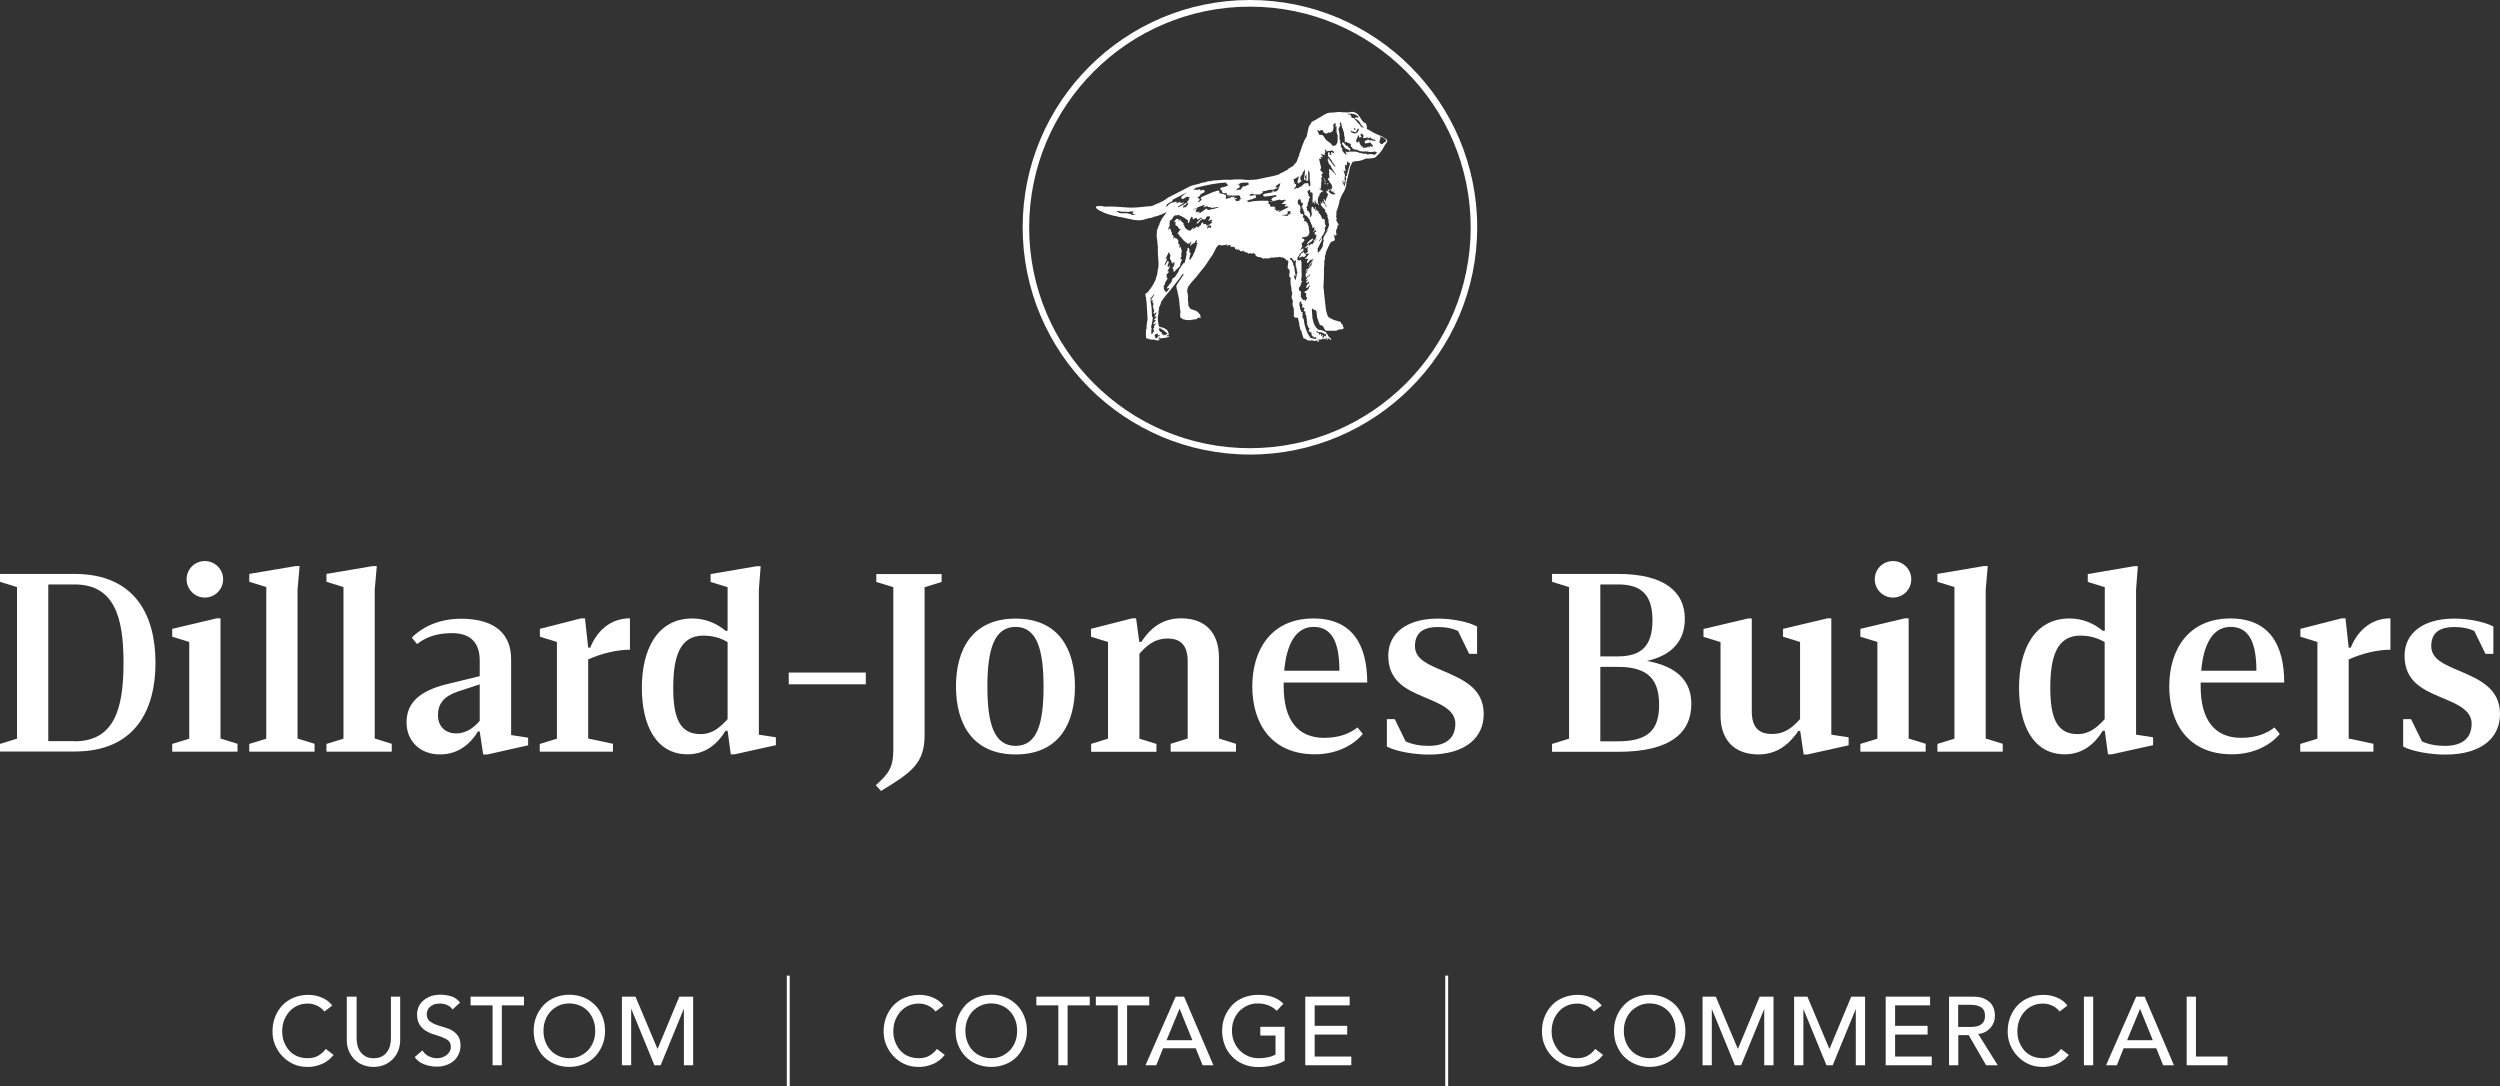 <svg xmlns="http://www.w3.org/2000/svg" id="Layer_2" data-name="Layer 2" viewBox="0 0 180.73 78.53"><rect x="0" y="0" width="180.73" height="78.53" fill="#333333" stroke="none"/><defs><style> .cls-1 { fill: #fff; } </style></defs><g id="Graphics"><g><path class="cls-1" d="M0,53.78l1.23-.38v-10.96l-1.23-.38v-.57h5.38c4.44,0,5.86,3.06,5.86,6.42s-1.42,6.42-5.86,6.42H0v-.57.02ZM5.38,53.59c2.89,0,3.55-2.36,3.55-5.67s-.66-5.67-3.55-5.67h-1.89v11.33h1.89Z"></path><path class="cls-1" d="M12.45,53.78l1.23-.38v-6.99l-1.23-.38v-.57l3.21-.76h.28v8.69l1.23.38v.57h-4.72v-.57h0ZM13.49,41.88c0-.74.59-1.32,1.32-1.32s1.32.59,1.32,1.32-.59,1.32-1.32,1.32-1.32-.59-1.32-1.32Z"></path><path class="cls-1" d="M18.02,53.78l1.23-.38v-10.96l-1.23-.38v-.57l3.36-.57h.28l-.15,1.7v10.77l1.23.38v.57h-4.72v-.57h0Z"></path><path class="cls-1" d="M23.6,53.78l1.23-.38v-10.96l-1.23-.38v-.57l3.36-.57h.28l-.15,1.7v10.77l1.23.38v.57h-4.72v-.57h0Z"></path><path class="cls-1" d="M38.18,53.31v.57l-2.93.66h-.32l-.25-1.66h-.13c-.45.76-1.32,1.66-2.74,1.66s-2.42-.94-2.42-2.32c0-1.45,1-2.27,2.83-2.74l2.46-.6v-1.13c0-1.23-.6-1.98-2.02-1.98-1.23,0-1.98.38-2.51.79l-.38-.47c.7-.7,1.89-1.36,3.55-1.36,2.55,0,3.63,1.17,3.63,2.93v5.48l1.23.19v-.02ZM34.69,49.47l-1.61.53c-1,.34-1.42.89-1.42,1.7s.53,1.32,1.32,1.32,1.36-.51,1.7-.91v-2.64h.01Z"></path><path class="cls-1" d="M39.03,53.78l1.23-.38v-6.99l-1.23-.38v-.57l2.98-.76h.28l.23,2.12h.15c.47-1.17,1.42-2.12,2.87-2.12v2.27c-.98,0-2.08.28-3.02.7v5.72l1.79.38v.57h-5.29v-.57h0Z"></path><path class="cls-1" d="M46.4,49.72c0-2.74,1.1-5.01,3.65-5.01.98,0,1.79.38,2.4.89h.15v-3.15l-1.23-.38v-.57l3.34-.57h.28l-.13,1.7v10.48l1.23.19v.57l-2.98.66h-.28l-.23-1.7h-.15c-.57.94-1.45,1.7-2.74,1.7-2.3,0-3.31-2.13-3.31-4.82h0ZM52.6,51.99v-5.57c-.47-.28-1.04-.47-1.76-.47-1.74,0-2.17,1.61-2.17,3.78s.47,3.34,1.98,3.34c.91,0,1.47-.57,1.95-1.08Z"></path><path class="cls-1" d="M57.02,48.62h5.57v.85h-5.57v-.85Z"></path><path class="cls-1" d="M63.31,56.77c.94-.85,1.27-1.28,1.27-2.61v-11.71l-1.23-.38v-.57h4.72v.57l-1.23.38v10.67c.02,2.08-.98,2.74-3.15,4.06l-.38-.42h0Z"></path><path class="cls-1" d="M69.11,49.63c0-2.7,1.19-4.91,4.31-4.91s4.29,2.21,4.29,4.91-1.17,4.91-4.29,4.91-4.31-2.23-4.31-4.91ZM75.44,49.63c0-2.64-.47-4.31-2.02-4.31s-2.04,1.64-2.04,4.31.47,4.29,2.04,4.29,2.02-1.64,2.02-4.29Z"></path><path class="cls-1" d="M78.87,53.78l1.23-.38v-6.99l-1.23-.38v-.57l2.98-.76h.28l.23,1.7h.15c.6-.91,1.45-1.7,2.87-1.7,1.76,0,2.74,1.04,2.74,2.83v5.86l1.23.38v.57h-4.72v-.57l1.23-.38v-5.57c0-1.13-.47-1.66-1.45-1.66s-1.57.57-2.04,1.1v6.14l1.23.38v.57h-4.72v-.57h-.01Z"></path><path class="cls-1" d="M98.14,52.59l.38.47c-.57.7-1.76,1.47-3.46,1.47-3.15,0-4.53-2.23-4.53-4.91s1.4-4.91,4.42-4.91c2.83,0,3.89,1.93,3.89,4.63h-6.04v.28c0,2.46,1.04,3.72,2.93,3.72,1.1,0,1.85-.32,2.42-.76h0ZM92.84,48.49h3.99c0-2.19-.62-3.17-1.87-3.17s-1.95,1.19-2.12,3.17h0Z"></path><path class="cls-1" d="M100.26,53.97v-1.98h.57l.79,1.61c.53.23,1.04.32,1.66.32,1.27,0,1.93-.57,1.93-1.61s-1.21-1.47-2.36-1.96c-1.25-.53-2.49-1.15-2.49-2.95,0-1.61,1.32-2.68,3.59-2.68.94,0,2.08.19,2.83.57v1.98h-.57l-.81-1.66c-.42-.19-.85-.28-1.45-.28-1.13,0-1.66.47-1.66,1.38,0,.96.98,1.34,2.04,1.79,1.38.6,2.93,1.23,2.93,3.12,0,1.64-1.23,2.93-3.97,2.93-.94,0-2.27-.19-3.02-.57h0Z"></path><path class="cls-1" d="M122.27,50.89c0,2.08-1.51,3.46-5.29,3.46h-4.78v-.57l1.23-.38v-10.96l-1.23-.38v-.57h4.78c3.31,0,4.82,1.27,4.82,3.25,0,1.47-.81,2.61-2.74,3.04,2.34.42,3.21,1.59,3.21,3.1h0ZM115.69,47.45h1.28c1.74,0,2.49-.81,2.49-2.61s-.76-2.59-2.49-2.59h-1.28v5.19h0ZM119.94,50.95c0-1.79-.76-2.74-2.97-2.74h-1.28v5.38h1.28c2.21,0,2.97-.85,2.97-2.64Z"></path><path class="cls-1" d="M133.64,53.31v.57l-2.97.66h-.28l-.25-1.7h-.13c-.62.89-1.47,1.7-2.89,1.7-1.74,0-2.74-1.04-2.74-2.83v-5.29l-1.23-.38v-.57l3.21-.76h.28v6.71c0,1.13.47,1.64,1.47,1.64s1.55-.57,2.02-1.08v-5.57l-1.23-.38v-.57l3.21-.76h.28v8.41l1.23.19h.02Z"></path><path class="cls-1" d="M134.49,53.78l1.23-.38v-6.99l-1.23-.38v-.57l3.21-.76h.28v8.69l1.23.38v.57h-4.72v-.57h0ZM135.53,41.88c0-.74.59-1.32,1.32-1.32s1.32.59,1.32,1.32-.59,1.32-1.32,1.32-1.32-.59-1.32-1.32Z"></path><path class="cls-1" d="M140.06,53.78l1.23-.38v-10.96l-1.23-.38v-.57l3.36-.57h.28l-.15,1.7v10.77l1.23.38v.57h-4.72v-.57h0Z"></path><path class="cls-1" d="M145.96,49.72c0-2.74,1.1-5.01,3.65-5.01.98,0,1.79.38,2.4.89h.15v-3.15l-1.23-.38v-.57l3.34-.57h.28l-.13,1.7v10.48l1.23.19v.57l-2.98.66h-.28l-.23-1.7h-.15c-.57.94-1.45,1.7-2.74,1.7-2.3,0-3.31-2.13-3.31-4.82h0ZM152.15,51.99v-5.57c-.47-.28-1.04-.47-1.76-.47-1.74,0-2.17,1.61-2.17,3.78s.47,3.34,1.98,3.34c.91,0,1.47-.57,1.95-1.08Z"></path><path class="cls-1" d="M164.43,52.59l.38.47c-.57.7-1.76,1.47-3.46,1.47-3.15,0-4.53-2.23-4.53-4.91s1.4-4.91,4.42-4.91c2.83,0,3.89,1.93,3.89,4.63h-6.04v.28c0,2.46,1.04,3.72,2.93,3.72,1.1,0,1.85-.32,2.42-.76h0ZM159.13,48.49h3.99c0-2.19-.62-3.17-1.87-3.17s-1.95,1.19-2.12,3.17h0Z"></path><path class="cls-1" d="M166.3,53.78l1.23-.38v-6.99l-1.23-.38v-.57l2.98-.76h.28l.23,2.12h.15c.47-1.17,1.42-2.12,2.87-2.12v2.27c-.98,0-2.08.28-3.02.7v5.72l1.79.38v.57h-5.29v-.57h.01Z"></path><path class="cls-1" d="M173.73,53.97v-1.98h.57l.79,1.61c.53.23,1.04.32,1.66.32,1.27,0,1.93-.57,1.93-1.61s-1.21-1.47-2.36-1.96c-1.25-.53-2.49-1.15-2.49-2.95,0-1.61,1.32-2.68,3.59-2.68.94,0,2.08.19,2.83.57v1.98h-.57l-.81-1.66c-.42-.19-.85-.28-1.45-.28-1.13,0-1.66.47-1.66,1.38,0,.96.98,1.34,2.04,1.79,1.38.6,2.93,1.23,2.93,3.12,0,1.64-1.23,2.93-3.97,2.93-.94,0-2.27-.19-3.02-.57h0Z"></path></g><g><path class="cls-1" d="M90.36,32.86c-9.06,0-16.43-7.37-16.43-16.43S81.3,0,90.36,0s16.43,7.37,16.43,16.43-7.37,16.43-16.43,16.43ZM90.36.48c-8.8,0-15.96,7.16-15.96,15.96s7.16,15.96,15.96,15.96,15.96-7.16,15.96-15.96S99.16.48,90.36.48Z"></path><g><path class="cls-1" d="M96.16,24.57c.11,0,.08-.1-.06-.2q-.08-.06-.09-.1s-.05-.14-.09-.15c-.04-.02-.05-.03-.04-.07,0-.03-.02-.05-.05-.05-.02,0-.05-.02-.08-.04s-.06-.04-.07-.04c0,0-.05,0-.09-.03s-.1-.03-.13-.04h-.06s-.02,0-.02,0c-.02,0-.04-.02-.06-.02-.04,0-.07,0-.07-.04,0-.02,0-.03-.03-.04-.05-.02-.23-.3-.25-.4,0-.04-.03-.11-.05-.17-.02-.08-.03-.15-.05-.23v-.07h0v-.07s-.02-.1-.02-.15v-.08c-.03-.22,0-.31.05-.25.03.02.06.05.1.06.13.04.16.06.18.2,0,.05,0,.07,0,.09h0c.02.06.03.12.03.18h0s0,.02,0,.04c0,.03,0,.05.02.07h0c0,.06.03.11.04.12,0,0,.02.04.02.06s0,.06.02.08c0,.02.03.06.05.11,0,.02.02.04.03.06,0,.03.02.06.02.09,0,0,.02.02.04.02h.08s.07.04.1.07h0s.04.04.06.05c0,0-.03,0-.04-.02.02.02.03.04.04.06.02.03.03.06.05.09,0,0,0,.02,0,.03h0s.05.08.09.1c.04.03.1.02.14.02h.21c.06,0,.13,0,.18,0h.24s.09-.03.12-.05c.05-.04.1-.05.3-.06.09,0,.14-.08.1-.15,0-.02-.02-.03-.03-.04,0-.07-.03-.15-.08-.19,0,0-.03-.02-.04,0h0c-.02-.13-.05-.16-.24-.2-.03,0-.08-.02-.12-.04-.04,0-.08-.03-.09-.02,0,0-.04,0-.05-.02,0,0-.04-.02-.05-.02s-.04,0-.05-.02c0,0-.07-.04-.13-.06-.1-.04-.19-.1-.24-.17-.02-.03-.12-.31-.12-.36,0-.02,0-.07-.02-.1,0-.03-.03-.13-.03-.22s-.03-.29-.05-.45-.05-.41-.06-.55c0-.15-.03-.28-.03-.29-.02-.05-.02-.35,0-.49.02-.15.03-.53.02-.77,0-.19,0-.25.03-.6,0-.04,0-.12,0-.2,0-.03.02-.06.03-.08.03-.07.02-.13,0-.2h0s.02-.06.03-.09c0-.03.02-.07.03-.08,0,0,.02-.06.02-.09,0-.04,0-.08.03-.13.02-.04.03-.08.04-.09,0,0,.03-.08.07-.15.03-.07.06-.13.06-.13,0,0,0-.02.02-.04,0-.02.04-.08.07-.13.05-.12.09-.15.22-.19.07-.02.11-.05.14-.09,0-.02,0-.1-.03-.15v-.08h0s0-.06-.05-.09v-.17.02c-.02.11.1.2.17.12.05-.05.05-.06.02-.11,0-.02-.02-.05-.02-.08,0-.02,0-.05,0-.07,0-.03,0-.04,0-.08,0-.03.02-.06.02-.07,0,0,.02-.04.04-.06t.03-.08s-.02-.05-.02-.07c.03,0,.05-.03.04-.06,0-.03-.02-.06-.03-.08h0l.03.04s.07.06.06,0v-.05s0-.06-.06-.12c-.03-.03-.03-.04-.03-.06s0-.03-.02-.04c-.05-.03-.08-.11-.04-.12.03,0,.03-.11,0-.15-.02-.03-.02-.15,0-.21,0-.02,0-.06,0-.09v-.09s0-.07.02-.09c0-.04,0-.06.03-.09.03-.04.05-.13.06-.19.06-.16.1-.32.12-.48.02-.06.06-.16.13-.32.04-.08.08-.16.11-.21.12-.16.23-.45.25-.65,0-.15.05-.32.13-.62,0-.05.03-.11.03-.12,0-.02,0-.08.04-.14,0-.02,0-.05,0-.05,0,0,.05-.25.06-.27,0,0,.02-.05.03-.09.02-.07.15-.31.17-.33h0c.14-.05.31-.04.46-.07.18-.03.34-.09.51-.17h.24s.1-.02.16-.02.1,0,.12-.02c.02,0,.05-.02.08-.02.04,0,.06,0,.06-.02,0,0,.04-.04.07-.06.03-.02.07-.06.08-.08s.03-.04.04-.04c.02,0,.12-.11.19-.2.03-.04.07-.09.09-.12.02-.02.05-.08.08-.13.07-.15.19-.33.24-.4.1-.12.1-.13.05-.23-.04-.06-.08-.11-.11-.11,0,0-.03,0-.05-.02-.13-.13-.35-.19-.51-.26-.1-.05-.21-.09-.31-.15-.02,0-.04-.03-.05-.03-.04-.02-.12-.06-.19-.11-.02,0-.08-.04-.12-.06-.06-.02-.09-.05-.11-.08h0s0-.03,0-.04c.02-.08,0-.18-.04-.26,0-.03,0-.07-.03-.08-.18-.05-.28-.21-.37-.36-.09-.14-.18-.29-.32-.38-.07-.05-.15-.08-.24-.09-.1,0-.19,0-.28.03-.1.02-.21,0-.31,0-.11,0-.23,0-.34-.02h-.15c-.07,0-.25.03-.41.04-.24,0-.29.02-.32.03-.02,0-.06.03-.1.04-.07.02-.2.09-.25.13,0,0-.02.02-.04.03,0,0-.02,0-.02.02-.07.04-.17.1-.24.13-.05.02-.1.05-.12.07-.05.04-.16.11-.23.13-.03,0-.07.04-.09.05-.02.02-.04.03-.04.03-.04,0-.1.09-.14.19h0c-.08.08-.12.18-.14.28-.04.2-.08.4-.13.61-.12.17-.21.36-.28.56-.02.05-.05.11-.07.19-.06.2-.13.4-.16.45-.02.03-.02.04-.02.06,0,.04,0,.11-.03.14-.02.02-.06.12-.06.14s-.05.15-.06.16c0,0-.02.03-.02.06-.02.06-.05.11-.07.11,0,0-.03.02-.04.05-.02.03-.03.05-.05.06,0,0-.03,0-.03.02,0,.02-.05.08-.08.11-.09.06-.18.12-.29.17-.06.03-.1.07-.12.12,0,0,0,0-.02,0-.21.12-.38.21-.46.24-.04,0-.08.04-.1.06s-.05.04-.07.04c0,0-.04,0-.06.02-.12.03-.23.06-.35.09-.4.09-.8.17-1.2.25-.33.03-.67.04-.8.02-.15-.02-.2-.03-.33-.03h-.18c-.08,0-.4,0-.5.03-.02,0-.04,0-.07,0-.33-.02-.67,0-1,.04h-.06c-.13,0-.15,0-.26.03-.07.02-.15.03-.2.03-.08,0-.11,0-.24.06-.05.02-.1.03-.12.02-.07,0-.24.04-.35.1-.17.04-.35.08-.52.13-.02,0-.04.02-.05.03-.02,0-.04,0-.05,0-.45.23-.89.46-1.34.69-.06.03-.12.06-.19.1-.02,0-.03,0-.05.02h-.01c-.11.07-.23.15-.33.23-.21.12-.44.22-.67.31-.07.03-.14.08-.22.1-.1.03-.21.02-.31.03-.2.02-.39.04-.59.06-.4.04-.79.04-1.19,0-.42-.04-.84-.06-1.26-.04-.01,0-.03,0-.04,0-.08,0-.18-.03-.23-.04-.08-.02-.1-.02-.12,0s-.03,0-.08,0c-.03,0-.05,0-.06,0-.11-.05-.23.09-.13.17.04.03.08.07.13.09,0,.03.03.05.09.07,0,0,.02,0,.03,0,.09.05.18.1.28.14h0s.05.04.15.06c.16.06.32.11.49.15.03,0,.06.02.1.02h0s.04.02.11.02c.1.02.19.05.29.07.02,0,.03.02.06,0,.31.07.62.14.94.2.24.04.47.06.71,0,.14-.03.27-.08.41-.12h.03c.11,0,.21-.04.25-.06.02,0,.06-.03.09-.04.03,0,.06-.02.07-.02,0,0,.05,0,.1-.02.06,0,.1-.02.14-.04.03-.02.06-.03.07-.03.03,0,.25-.09.34-.14.14-.07.16-.08.17-.08.02,0,0,.03-.05.1-.03.04-.09.11-.12.16-.03.05-.08.11-.1.14-.06.08-.14.22-.17.3,0,0-.02.05-.04.08-.01.03-.03.06-.02.07,0,.03-.01.06-.07.17-.02.04-.05.11-.06.15-.07.23-.07.22-.05.25v.02c-.03.16-.03.33,0,.5,0,0,0,.02.01.03,0,.05,0,.11.02.19.04.4.04.43.03.59,0,.1,0,.19.01.34.06.66.06.82,0,1.05-.02.06-.03.14-.04.22,0,.13-.03.21-.08.33-.01.03-.02.06-.02.07,0,.06-.08.26-.17.41-.02.03-.04.07-.06.1-.08.14-.21.33-.35.49l-.06.06s-.06.03-.08.05c-.02,0-.05.02-.05.05,0,.1.02.19.05.28,0,.11.02.22.04.32v.02c.02.39.05.77.07,1.16,0,.07-.02.14-.03.2-.03.16-.05.36-.05.54-.01.04-.03.08-.04.11-.01.02,0,.05.01.06-.02.11-.02.22,0,.34v.14s.06.06.09.04h.02s.09.05.15.06h.02s.05.03.11.02h.14s.03,0,.06,0q.13.07.22.06c.08,0,.1,0,.13-.03l.05-.03v-.06c-.01-.07,0-.09.05-.06.05.02.17.03.25,0,.04,0,.1-.02.15-.02.06,0,.08,0,.11-.03.02-.02.05-.03.07-.03.05,0,.05-.03.02-.08l-.03-.04.02-.04s.03-.07,0-.1c0,0-.02-.03-.02-.05,0-.09-.14-.25-.23-.28-.03,0-.08-.03-.1-.04-.02,0-.05-.02-.05-.02,0,0-.05-.02-.11-.04-.05-.02-.11-.04-.12-.03-.04,0-.07-.02-.07-.06,0-.02-.01-.05-.02-.08-.03-.08-.07-.45-.06-.5v-.05s-.01-.03.05-.3v-.1s0-.06.02-.13c.03-.07.03-.08.02-.1-.03-.03-.02-.04.03-.14.04-.08.09-.19.11-.29,0-.04.04-.11.09-.18.02-.03.07-.1.11-.15.04-.05.17-.22.29-.36.13-.14.24-.28.25-.3.05-.07.22-.29.4-.51.04-.05.11-.14.15-.19.12-.17.23-.32.31-.42,0,.03.02.05.03.08,0,0-.02.03-.02.04,0,0,0,0-.01.02l-.15.22c-.09.13-.17.26-.26.39-.02.02-.03.04-.04.06h0c-.05.08-.05.14-.03.23,0,.03.02.07.02.09s.02.05.02.07c.04.08.05.14.04.19,0,0,0,.03.01.05.02.03.03.08.06.25,0,.05.02.11.03.13,0,.02.02.14.03.28,0,.14.02.25.02.25,0,0,.01.06.02.14,0,.08.02.17.03.21.02.06.02.09,0,.14-.04.22-.01.38.06.38.03,0,.04,0,.05.03.06.1.47.16.7.1.03,0,.12-.02.2-.03.15,0,.19-.02.22-.08h0s.03-.02.04-.03c.04-.02.1-.02.14,0,.03.02.05.02.06.02-.02-.06-.02-.13-.02-.19,0-.02-.01-.04-.02-.06,0-.02-.02-.03-.03-.03-.02,0-.03-.02-.06-.07-.06-.12-.23-.21-.51-.28-.08-.02-.14-.07-.17-.14-.01-.04-.03-.06-.05-.07-.03-.02-.05-.21-.03-.26,0,0,0-.03-.01-.04-.02-.03-.03-.23-.02-.42,0-.06-.02-.25-.06-.39,0,0,0-.05.01-.09.01-.03.03-.09.03-.12.02-.08.07-.18.13-.24.02-.02.06-.08.09-.12.03-.04.11-.14.19-.22.13-.14.24-.27.44-.53.05-.07.15-.18.21-.26.13-.15.29-.36.41-.56.02-.02.05-.07.07-.11.02-.03.05-.08.06-.09,0-.02.05-.08.1-.14.02-.03.04-.06.06-.09.02,0,.03-.03.04-.05.09-.17.18-.34.26-.52.07-.1.15-.18.22-.21,0,0,.16.06.23.04.08,0,.39-.08.36-.06-.03.03-.1.16,0,.09l.11-.06h.04c.05,0,.07,0,.06.05,0,.05.01.07.05.06t.04.03s.04.04.06,0c.03-.04.17,0,.19.08.02.09.04.1.09.1.03,0,.07,0,.09.02.03,0,.06,0,.08,0,.05,0,.07,0,.08.05,0,.05.06.07.13.06.04,0,.05,0,.05,0,0,.03.03.02.06-.02.04-.05.06-.05.05,0v.04l.05.02s.08.03.1.04c.03,0,.07.02.09.02.04,0,.07.03.06.06,0,.03.02.03.11,0,.09-.03.11-.03.12,0,0,.04.03.04.1,0,.01,0,.02,0,.03-.02h.04s0,.03.04.03c.03,0,.04,0,.05.02,0,0,.01.02.03,0h.02s0,.03.01.04h0c-.02.07,0,.1.05.09.04.07.11.12.2.1h.02s.02,0,.04,0t.05.03s.03.05.07,0c.03.03.06.05.09.08.02.02.04.02.07,0,.01,0,.02-.02.03-.02.09.02.17.02.26,0,.02.04.03.04.13,0,.03,0,.07-.03.1-.05h.09s0,.05.06,0c.1,0,.19,0,.29-.03.02,0,.03,0,.04,0q.07.03.1,0c.05-.03.09-.04.12,0,.02.02.05.02.08.02.1,0,.29.09.32.17,0,.04.05.06.07.04.03-.03.04-.02.06.02,0,.02.03.05.04.06,0,.02,0,.04-.02.17-.03.12-.03.17-.03.24v.09l.04.03s.04.03.05.03c.04,0,.07.21.04.33-.03.15-.03.18,0,.21.07.06.08.08.08.1v.06c-.02.06,0,.52.04.57h0s0,.07.02.1h0v.08c0,.12,0,.14.03.18.03.06.04.13,0,.26-.03.15-.02.22.02.27.04.05.07.21.04.26-.02.04-.02.17,0,.21.04.07.08.21.08.27,0,.04,0,.06,0,.08,0,.05.02.1,0,.15.02.04.02.1,0,.17-.04.12.09.25.21.21.03,0,.06,0,.06-.02.02,0,.04.05.06.18.02.11.03.14.04.16.02.03.02.04.03.17,0,.11,0,.14.03.16,0,0,.02.04.02.07,0,.07.04.19.05.19.04,0,.05.04.08.16.02.12.05.22.08.27,0,0,.02.05.03.09.02.09.04.1.1.07,0,0,.03,0,.07.04.03.03.07.06.1.07.02,0,.06.03.07.03.04.02.2.02.26,0,.03,0,.06,0,.1.02h.03c.06.03.13.02.19,0,.02,0,.05-.02.06-.02,0,0,.02,0,.03-.02.05-.05.06-.06.13-.04.05,0,.07,0,.1,0,.04-.02.15-.04.28-.05.08,0,.09,0,.11-.04,0-.02.03-.03.05-.03l.19.03ZM96.5,17.31h0s0,0,0,0ZM99.76,10.11s0-.03.02-.04c.03-.08.02-.16-.03-.22h0c.08.03.15.06.22.09.1.05.19.11.23.21-.04.03-.03.04,0,.03v.02s-.02.03-.03.05h-.02c-.07.03-.13.07-.13.08,0,0-.02.03-.04.05h0c-.05.04-.12.05-.14.02,0,0-.02-.02-.03-.02-.02,0-.06-.03-.08-.06v-.14s.03-.03.02-.07ZM97.62,11.8c-.07.19-.13.38-.18.58,0,0-.02,0-.02.03v.05s0,.05,0,.07c0-.02-.04-.03-.05-.03-.02,0,0,.03,0,.05.02.02.03.03.02.05h0s0,.06-.02.09c-.02,0-.04.02-.04.05-.03,0-.06.04-.05.09,0,.05.02.06.04.03-.02.21-.06.42-.12.62-.03-.08-.07-.16-.12-.23-.04-.11-.05-.15-.02-.15,0,0,.02.02.04.06.02.07.06.11.08.11.03,0,.03-.04,0-.07-.04-.04-.08-.15-.05-.16,0,0,.06.06.08.11s.04.05.05-.02c0-.04,0-.06,0-.06-.06-.02-.08-.16-.04-.31.02-.09.02-.11,0-.14,0-.02-.02-.06-.02-.08,0-.03-.02-.05-.03-.07,0,0,0-.02-.02-.03h0c0-.07,0-.14,0-.21,0,.04,0,.07.03.11.02.05.06.05.09.02h0v-.05s-.02-.1-.03-.15c0-.08,0-.17,0-.25,0,0,.02,0,.03.02.02,0,.04,0,.06,0h0s0,.05.03.05v-.09c0-.08,0-.11.02-.07,0,.02.03.02.03,0,0,0,0-.02-.02-.02-.03-.02-.02-.11.02-.12h.04s.02.09.04.1c.03,0,.04-.1,0-.13h0v-.04h0s.02.09.03.13c0,.03.03.04.06.04,0,0-.02,0-.02.03h.04ZM98.78,9.96s0-.04.05-.05c.04,0,.05.02.03.05s-.02.03.02.03c.02,0,.05,0,.06-.02.03-.03.05-.03.06,0,0,.04.05.04.05,0,0-.03.03-.05.05-.04s.02,0,0,.03-.02.03,0,.03c0,0,.05.02.08.04s.06.04.07.04c0,0,.02,0,.03.02s0,.02.04,0c.03-.04.06-.03.06.02v.03h.05c.06-.02.08.01.03.02,0,0-.02,0-.03.02h-.1s0,0-.02,0c0,0-.04-.02-.06-.02h-.02s-.05,0-.07-.02c0-.02-.02-.02-.03,0-.02,0-.03,0-.05,0,0,0-.07,0-.11,0,0-.02-.02-.04-.04-.05-.05-.02-.08,0-.09.05h-.07c-.05,0-.09.04-.11.09v.05s0,.1.06.09c.09-.02.19-.04.29-.06h.06s.06.08.1.12c0,.02,0,.03.03.04.02.03.05.06.07.08h0s0,.04-.04.03c-.03,0-.05,0-.06.03,0,0-.03-.02-.05,0h-.02s0,0,0-.02c.02-.03.02-.04,0-.05,0,0-.04.02-.08.07-.02.02-.04.05-.06.06h0s-.03-.02-.04-.02c0,0,0-.02.02-.04.05-.07.02-.07-.05,0,0,.02-.03.03-.04.04-.06,0-.13.02-.19.03-.02,0-.04-.02-.06,0,0,0,0,0-.02,0-.03,0-.05,0-.08-.03.02-.09,0-.12-.05-.05h0s-.03-.03-.05-.04h0s.02-.05-.03-.08c-.06-.03-.09-.12-.08-.19,0-.06,0-.07-.02-.03-.04.07-.09,0-.06-.09,0,0,0-.02,0-.02-.02,0-.05.08-.05.12v.05s-.04-.04-.06-.03h0s-.04-.06-.07-.05c0-.02,0-.05.02-.1,0-.05.03-.1.04-.12,0-.02.02-.05.04-.08.03-.04.03-.05.03-.08,0-.06,0-.07.02-.07.04,0,.07,0,.07.05,0,.02,0,.03,0,.04v.05s0,.05.07,0c.05-.03.07-.03.07,0s.02.02.03-.02c0-.02,0-.03-.02-.06-.06-.07-.05-.17,0-.19.03,0,.06,0,.09.02h0s0,.03.02.04c0,.03.02.04.04.05.05.02.05.03.02.07-.02.04-.03.07-.04.12,0,0,0,.02.04.02h.12c.08,0,.1,0,.07-.03v.03ZM99.45,10.41h0s0,0,0,0h.02-.01ZM98.13,10.68v.05h0v-.06h0ZM97.86,9.53s.17.04.18.02c0,0,0-.04.02-.07.02-.07.11-.21.14-.2.02,0,.02.1.02.15-.03.05-.07.1-.1.15-.02,0-.04,0-.06.03h0c-.06.05-.1.05-.19.02-.04,0-.08-.03-.1-.03-.05,0-.13-.08-.13-.12,0-.05.05-.05.07,0,0,.02.02.02.06.02.03,0,.07,0,.09.02h0ZM97.89,9.29c.08-.03.13,0,.09.09,0,.02-.06.03-.06,0,0,0-.02-.03-.03-.04-.04-.03-.04-.05,0-.06h0ZM98.03,10.01v.03h0v-.03ZM98.44,8.74s-.02,0-.03,0v-.02s.02.03.03.04h0ZM97.38,8.24c.09-.03.39-.03.45,0,.02,0,.08.03.12.04.04,0,.1.04.12.06.03.02.06.04.07.05.02,0,.05.04.08.08-.02,0-.04,0-.06.02,0,0-.02,0-.02.02h-.04s0-.02-.02-.02c-.05-.03-.12,0-.13.05,0,.04.03.08.07.07h.03s.02.02.04.02h0s0,.03.03.04c.04.02.08.05.11.08h0s.04.05.06.07c0,0,0,.03.02.04,0,.02.02.04.03.06,0,0,0,.02.03.02h0s0,.07.03.08h0s.02.06.05.06c0,0,.05,0,.05,0-.02.03,0,.06.02.07v.02h.06s.04,0,.03.03h0s-.17.02-.19,0c0,0,0-.02,0-.02.03,0,.02-.03-.02-.03-.05,0-.07-.02-.05-.05,0-.02,0-.03-.03-.06-.02-.02-.05-.05-.06-.06,0,0-.05-.06-.09-.1-.04-.04-.07-.08-.07-.08,0-.03-.04-.07-.09-.1-.06-.03-.07-.05-.05-.07.02,0,0-.03-.03-.02-.03,0-.06-.02-.04-.03.05-.02,0-.06-.08-.05q-.05,0-.09-.02s-.02,0-.02-.02v-.04s-.02-.07-.04-.1c-.03-.03-.07-.07-.11-.08-.05,0-.09,0-.14-.02,0,0-.03-.03-.04-.04h0v.02ZM97.34,10.08h0v.02h0v-.03h0ZM96.79,9.29s.05-.03.03-.05h0v-.09s.05-.02.07-.05c0-.02.02-.04.02-.06h0s0,0-.02-.02c0,0-.02-.02-.03-.03h0s0-.05,0-.07c-.03-.07-.02-.08.05-.05,0,0,.02,0,.03,0,.03.05.04.11.05.16h0s0,.03,0,.06c.02.02.02.05.02.1,0,.07.02.1.04.07,0,0,0,.03.02.04,0,.02,0,.03.02.04h0v.03s0,.03,0,.04v.03h.02c.05.13.07.28.07.42,0,.03.02.05.05.05,0,.04-.02.08-.04.12,0,.03,0,.05.03.06v.18s.08.05.1,0c0,0,.02-.02.03-.03,0,.03,0,.03.03.02h0v.02s0,.02.02.03c0,.03.02.04.03,0h.02s.05.04.07.05c.02,0,.03,0,.05,0,0,.02,0,.03,0,.03,0,0,.02,0,.03,0,.02.02.03,0,.05-.02h0v.22s.05.07.09.04v.03s.02.05.05.05h0c0,.07,0,.09.03.07,0,0,.02,0,.03,0,0,0,.03,0,.05.02.06,0,.14.02.19.03h.04s0,.02.02.03c.19.09.41.12.62.08h0s.03.04.05.02.03-.02.07,0c.05.03.23.04.32.02.15-.03.27-.03.27,0,0,0,0,.02.03.03.02,0,.03,0,.03.02,0,.02-.04.06-.07.08-.02,0-.03.02-.04.04,0,0-.02.03-.04.04,0,0,0,0-.02,0-.05-.02-.11-.03-.16-.03,0,0-.03-.02-.05-.02s-.04,0-.06,0c-.09,0-.19.02-.28.03v-.03s-.02-.05-.05-.02t-.04,0s-.02-.02-.04,0h-.02l-.22-.03v-.02s-.02-.02-.03,0h0s-.05,0-.08,0c0-.03-.02-.03-.04-.02-.02,0-.03,0-.04,0-.08-.06-.19-.09-.36-.09h-.35s-.05,0-.07.02c0,0-.03.03-.03.03-.02,0-.12-.03-.12-.04,0-.02-.06,0-.06,0,0,.02.03.08.07.13.02.02.03.06,0,.06-.07,0-.14-.05-.22-.16-.11-.14-.11-.15-.08-.19t0-.05s-.02-.04-.03-.06c0-.03-.02-.04-.04-.04-.04,0-.06-.13-.03-.15.02-.02,0-.1-.03-.13-.03-.04-.04-.11-.02-.19,0-.03,0-.04-.02-.06l-.03-.02v-.39s-.02-.17-.05-.24c-.03-.1-.03-.29,0-.29l-.04.04ZM81.4,15.22s-.02,0-.03,0c-.02,0-.03,0-.05-.02h.08ZM82.86,15.19c-.23.03-.46.05-.69.08-.06,0-.11,0-.17.02-.06,0-.09.04-.1.09h0c-.05.02-.05.05,0,.05h.01s.04.08.1.08h.06s.01.02.02.03h-.17c-.06,0-.08,0-.1-.02-.01,0-.03-.02-.04-.02s-.03,0-.03-.02c-.01-.02-.02-.02-.11-.02h-.02s-.05-.04-.08-.04c-.11,0-.22,0-.33,0h-.19s-.03-.02-.07-.02h-.02s-.04-.04-.06-.05c-.05,0-.1-.03-.15-.05h0s.09-.08.2-.03c.09.04.36.05.6.04h.15v-.02c.34,0,.68,0,1.02-.04.07,0,.13,0,.2-.02h-.02v-.03ZM83.75,21.19h.01-.01s0,0,0,0ZM83.42,24.04h0s0,0,0,0ZM83.44,23.7s-.03.03-.05.04c-.04.03-.02.09.02.1v.02s0,.04.03.05c-.02.03-.04.07-.06.1-.07.12-.12.16-.12.12,0,0-.01,0-.03-.02-.03,0-.03-.02-.01-.05.04-.06.04-.13,0-.1,0-.03,0-.07.01-.1.04-.09.04-.16,0-.13v-.06s0-.03-.02-.04c.02-.05.03-.11.05-.16v-.03c.04-.16.07-.31.08-.48,0-.04-.03-.06-.06-.05.01-.03,0-.05,0-.06,0,0-.01-.03-.01-.06v-.17c0-.18-.02-.35-.04-.52-.01-.11-.03-.22-.05-.33v-.21s.07-.07.1-.1c.02-.03.05-.06.08-.11.03-.03.05-.05.08-.07v.06s-.06.08-.09.12h0s-.05.07-.05.08,0,.03-.02.03c-.03.02-.07.13-.05.15,0,0,.02,0,.04,0,.03-.03.04-.03.06,0h0v.02h0s-.01.08-.01.12h0s.03.1.07.07h0v.03s0,.05-.01.07c-.01.03-.02.06-.04.09-.01.03.01.06.04.07,0,.02-.01.03-.02.05,0,.02,0,.05.02.06,0,.02,0,.05.03.06h0s0,.02.01.02c0,0,.01.02.02.02,0,.07-.02.14-.05.21-.02.04.04.09.08.06.05-.04.1-.08.15-.11,0,0,0,.03-.01.04-.03.08-.07.14-.11.21-.03.03-.04.06-.04.07,0,.03.02.03.04,0,.01,0,.03.02.05,0h0s.02.02.04,0h.02s-.02.07-.09.13c-.08.08-.11.11-.1.13,0,.03.01.02.04,0,.02-.03.04-.03.07,0,.01.02.02.03.02.03,0,0-.01.02-.02.04-.02.03-.05.04-.07.07,0,0-.01,0-.02.02-.02.02-.03.04-.05.05-.05.05.02.12.08.08.02,0,.03-.03.05-.05,0,0,.02-.02.03-.03h0v.03s0,0,.01.02c-.03.05-.08.12-.14.2h0l.02.07ZM83.68,24.39s-.03.04-.04.05c-.05.02-.09.02-.12,0h0s0-.07-.01-.1h0s0-.04-.02-.03c0,0-.02,0-.03-.02,0-.04.02-.07.04-.1.03-.02.07-.04.1-.06,0,.03.03.03.06,0,.04-.03.08.02.05.06-.04.06-.01.11.03.06.03-.03.03-.04.08-.02.06.03.02.08-.06.08-.04,0-.05,0-.08.07h0ZM83.85,24.52q-.05.03-.08,0s-.03-.04,0-.09c.04-.05.09-.04.12,0,.02.03.02.04-.04.07h0ZM84.48,24.24s.02.04-.05.06c-.09.02-.1.02-.1,0,0-.05.1-.09.15-.06ZM83.87,23.67s.03.03.02.06c-.02.04,0,.06.04.03h.03s.02.06.04.07c.02,0,.03,0,.05,0,0,0,0,.02.02.03.01,0,.03.02.05.02.05.05.13.12.17.14.05.02.13.11.11.12h-.04s-.07.02-.06.05c0,.02-.03.05-.04.05,0,0-.01,0-.01-.02,0-.04-.03-.03-.07,0h0c-.05.05-.09.03-.08-.03,0-.03,0-.04-.03-.03-.08.02-.09.02-.09,0,0,0,0-.03.01-.04.02-.03.02-.08,0-.09-.13-.04-.16-.06-.18-.14,0-.04-.01-.05-.03-.05h-.02s.01-.02.02-.03h0s.03-.06.03-.06c0-.02.05-.09.06-.09h0ZM95.04,24.02v.02h0v-.02ZM95.01,23.57h0s-.02.02-.03.02h0l.02-.02ZM94.96,23.52s0,0,0-.02h0l-.05.07h0s.02-.03.03-.05h.01ZM95.27,15.34h0s0,0,0,0ZM95.97,17.1h0v-.02h0s0,0,0,.02h0ZM96.4,17.39h0,.03s0,0,0,0h-.01ZM96.49,14.18h0s0,0,0,0ZM96.68,14.56v-.05.05ZM95.18,9.43h.04s.05.02.06,0h.05s0,.06.04.03c0,0,.02,0,.04,0t.02,0s0-.05.1-.06c.09,0,.1,0,.1.04,0,0,0,.04.02.05,0,.02.02.04.02.05,0,0,0,.02.02.03,0,0,.03.02.04.03s.04.03.06.03.04.02.06.03c.03.03.07,0,.17-.08h.02c.08.03.17,0,.23-.05,0,0,.03-.02.05-.04.05-.05.06-.07.04-.09.02-.04.03-.08.03-.12.02,0,.03-.04.02-.08,0-.02,0-.03-.02-.03v-.05s0-.05-.02-.08h0l.07-.08s.03,0,.04-.04c0,0,0-.02.02-.03h0s.02,0,.05.06c.03.07.03.08,0,.1-.02.04-.02.1,0,.11,0,0,.02,0,.03-.02,0-.03.03-.03.04,0v.34s0,.11.03.16c0,.05.04.1.05.15v.12c0,.07-.02.1,0,.13v.15c0,.08-.02.12-.04.15,0,.02-.03.05-.04.08-.02.04-.03.06-.09.09h0s-.05.02-.08.03h-.07s-.06,0-.08-.04c-.02-.03-.04-.06-.06-.09-.08-.1-.22-.15-.31-.25,0,0-.02,0-.03,0-.03-.07-.05-.1-.05-.06-.06-.08-.11-.16-.16-.25-.06-.11-.2-.13-.3-.08-.04-.08-.08-.17-.12-.25-.02-.03-.04-.05-.06-.07h-.04ZM95.39,14.02h0s.02,0,.03,0c0,.02,0,.04-.02.05h0s0-.04-.02-.05h.01ZM95.29,13.93v.02h0v-.02h0,0ZM94.75,13.91s.03,0,.05,0h.02s.03.03.05.03c0,0,0,.02.02.02h0v.46s-.02.08,0,.1h0s0,.03,0,.04v.02h0c-.02.06-.02.09,0,.09,0,0,.04-.03.05-.05h0s.03,0,.04-.03c0-.02.02-.04.03-.06,0,0,0-.02.02-.03v.07s0,.03-.02.07c-.03.06-.03.09,0,.09.05,0,.12-.18.09-.23v-.03h.03v.07s0,.04.02.06c-.02.08,0,.09.06.12.05.02.07.03.07.05,0,0,0,.03.02.04.02.02.04,0,.05,0,.02-.02-.02-.08-.06-.1-.02,0-.03-.02-.02-.05v-.02h0s0-.02,0-.03c.02-.05.02-.08,0-.08h0s0-.09,0-.14c.02-.08.05-.17.06-.25.03.08.07.09.05,0,0-.03,0-.11.03-.17h0c.05.03.12-.04.07-.09,0,0-.03-.02-.04-.03h0s.08.03.12.04c.06.02.09-.07.04-.1-.07-.05-.14-.09-.21-.13v-.04h.04c0,.08.06.04.06-.05v-.04s0-.08,0-.13c.05.02.07,0,.02-.04,0,0,0,0,0,0v-.13c.03-.13.03-.26,0-.4.04.02.1-.02.07-.07,0-.03-.03-.06-.05-.08.02,0,.03-.03.02-.06h0s0-.04-.02-.05c0,0,0,0,.02,0,.06.03.1-.04.07-.09-.04-.05-.08-.09-.13-.13,0,0-.02-.03-.04-.05,0-.03,0-.06,0-.08.04-.02.06-.06.05-.12,0-.03,0-.06-.02-.09-.04-.17-.08-.34-.12-.52.02,0,.03-.03.03-.05v-.06h0s0,.02,0,.03c0,.08.05.11.1.07l.02-.02-.05-.08s.09-.03.09-.07h0c.05.07.1.11.08.06-.05-.13-.08-.17-.11-.18h0s0-.04-.02-.06h.03s.08.02.14.07c.02,0,.03.02.04,0,0,0,.03,0,.04,0,.02,0,.03,0,.02-.04v-.07s.04-.06.03-.1c0-.02,0-.04,0-.06,0-.04,0-.07-.02-.09v-.02h.02s.04,0,.05,0c0,0,0,.02.02.04,0,.02,0,.03.02.05.02.05.08.05.1,0h.17s.06-.02.08-.04c.09,0,.16.06.21.13.02.06-.06.08-.14.02-.06-.05-.07-.05-.08,0,0,.02,0,.08.04.13l-.11.06s-.02-.02-.03-.04c-.03-.03-.04-.04-.03-.06,0-.03,0-.03.06,0,.04,0,.02-.03-.04-.07-.09-.06-.11-.06-.11.02v.09c-.04.08,0,.14.11.26.08.08.13.15.18.26.02.05.05.1.07.11.02.02.04.05.05.07,0,.02.02.04.03.04,0,0,.02.02.03.04s.04.06.06.1c0,.02.02.04.03.05-.05-.03-.09-.06-.13-.09-.02-.02-.04-.05-.06-.08-.03-.03-.05-.06-.06-.07l-.19-.26s0-.03-.02-.05c-.04-.07-.07-.1-.09-.1-.04,0-.02.05.02.1,0,0-.02.02-.03.03-.02-.02-.04-.03-.05-.03-.03,0-.03,0,0,.04,0,0,.03.03.05.05,0,.05.03.1.05.15,0,0-.02-.02-.03-.02-.03,0,.02.07.09.13,0,0,0,.02.02.02,0,.02.03.04.05.06,0,.02.02.04.02.06,0,.03.04.1.13.23.02.04.04.07.06.09.05.1.11.2.18.29v.02h-.03s-.02-.03-.03-.04c-.02-.02-.03-.04-.03-.06,0,0,0-.02-.02-.02,0,0-.03,0-.04-.03s-.04-.05-.07-.07c-.02-.02-.04-.05-.05-.07,0-.02-.02-.04-.04-.04-.03,0-.13-.09-.13-.1,0,0-.03-.02-.05,0-.02,0,0,.04,0,.07v.09h0c0,.19,0,.36.02.54,0,0-.02-.02-.02-.03-.03-.06-.13,0-.09.06.08.14.16.28.27.4,0,.03,0,.05.02.11.04.07.04.1,0,.1s-.03.02,0,.05t0,.05s-.05.04-.09,0c-.08-.06-.08-.02,0,.06.04.04.05.06.05.09,0,.06.07.08.1.03t.03-.02s.03.06.03.1c0,.06.1.08.11,0,0-.02,0-.03,0-.05,0,.06,0,.12,0,.17h-.06c-.06.03-.2,0-.25-.05-.02-.02-.04-.03-.06-.04-.03,0-.07-.06-.08-.09,0-.02-.03-.04-.03-.02s-.03,0-.08-.03c-.06-.05-.11,0-.06.05t0,.04s.02.07.09.11c.04.03.05.06.02.07s-.04.05-.05.12c0,.04,0,.05-.03.06,0,0-.03.02-.03.04,0,0,0,.05-.03.09,0,.04-.02.08-.02.11,0,.07,0,.06-.05,0-.05-.08-.09-.12-.11-.11s-.02.04,0,.06.02.03.02.07t.04.09s.04.05.04.08c0,.04.06.15.11.2.02.02.02.03.02.05s-.06-.02-.1-.07c0-.02,0-.04,0-.06-.03-.03-.07-.07-.1-.1,0,0-.02-.02-.03-.02,0,0,0-.03-.02-.05-.04-.15-.06-.14-.08.02,0,.1-.07.09-.08,0,0-.03,0-.05-.02-.05-.03,0-.04.03,0,.08,0,.02,0,.03,0,.07-.02.06,0,.09.04.12.02,0,.04.03.04.05,0,.03.02.04.03.02,0,.02.02.03.03.05,0,.02,0,.03.02.02.03.04.07.08.12.11h0s.04.05.05.08c-.05.05-.05.09,0,.11.04.02.07.07.1.15,0,.03.03.07.04.09.03.03.03.06,0,.1-.02.04,0,.06.02.06.03,0,.04.02.02.06-.02.04,0,.07.03.08.02,0,.03.09,0,.13,0,.03,0,.09.02.13.05.08.04.18-.03.31-.03.06-.05.12-.05.13s0,.03-.03.04c-.04.04-.07.12-.04.12,0,0,.06-.06.09-.11.02-.03.03-.04.04-.03-.02.03-.03.07-.06.1-.09.15-.2.28-.27.44h0v.05s-.02,0-.02.02c-.03,0-.02.15,0,.16.03,0,.03.04,0,.09-.02.03-.03.07-.03.13-.02.17-.03.25-.05.28-.03.06-.11.19-.14.23-.02.02-.05.05-.07.08-.08.12-.16.14-.13.03,0-.04,0-.17,0-.21-.02-.03,0-.06.03-.08.02,0,.04-.03.04-.06.03-.09.05-.13.07-.14,0,0,.02-.03.02-.05s.02-.06.05-.1c.06-.09.1-.18.1-.27,0-.11-.03-.1-.09.03,0,.02-.02.04-.03.04,0,0-.02.03-.04.06,0,0-.02.03-.03.05,0,0-.02-.02-.03-.03.02-.04.05-.08.07-.11,0-.02.03-.04.04-.05.03-.04.06-.08.07-.1,0-.02.03-.06.05-.1.02-.03.06-.1.09-.14.05-.08.11-.22.11-.26v-.11s0-.03-.02,0c0-.02,0-.04,0-.06h0s.04-.06.04-.06c0,0,0-.03.02-.05,0-.02.02-.06.03-.1q0-.07-.06-.04s-.03-.04,0-.1c.02-.06.02-.07-.02-.06-.03,0-.03.02,0-.09.02-.05.02-.09,0-.09,0,0,0,0-.02-.03,0,0-.02-.03-.03-.02,0,0-.02,0-.02-.02,0-.04,0-.04-.05-.02-.05.03-.07.02-.08-.04,0-.03-.02-.06-.03-.06-.02,0-.02-.02-.02-.05,0-.02,0-.04-.02-.06,0,0-.02-.04-.02-.05s-.02-.03-.03-.03c-.03,0-.03-.02-.04-.06,0-.05-.02-.06-.05-.03-.03.02-.04,0-.03-.05,0-.04,0-.06-.02-.07,0,0-.02-.03,0-.04,0-.04,0-.05-.06-.04-.05,0-.06,0-.04-.06.02-.07,0-.09,0-.06-.03.05-.06.09-.09.11h0s-.03,0-.03.03h0s-.02-.03,0-.1c.04-.09.04-.18,0-.19-.03,0-.04.03-.02.06.03.04,0,.09-.05.09t-.05-.05c0-.08-.06-.14-.1-.12-.05.02-.06.03-.06.05,0,0,0,.03,0,.04-.02.03,0,.31,0,.33.02,0,.02.03.02.08,0,.03,0,.07,0,.08,0,0,0,.04-.03.06-.02.03-.04.07-.04.09t-.03.04s-.02-.02-.02-.03c0-.02,0-.03,0-.04,0,0,0-.02,0-.04,0-.03,0-.14,0-.14,0,0,0,0-.02,0,0-.02,0-.04-.02-.06,0-.03-.02-.05-.03-.07h0s-.04-.05-.06-.08h0s-.03,0-.04,0c0-.03-.02-.07-.05-.07,0-.02,0-.05-.03-.06h0s0-.03.02-.04c.02-.04,0-.08-.04-.08h0s-.03-.03.03-.08c.03-.02.06-.04.06-.05s0,0,0-.03,0-.03,0-.06c0-.02,0-.04,0-.05,0,0,.02-.06.04-.12.02-.06.04-.12.05-.14v-.04h0s0-.01,0-.02v-.04s.05-.05.07-.08c.04-.04,0-.12-.06-.09,0-.03-.03-.06-.05-.06,0,0,.02-.03.02-.04.02-.04,0-.07-.04-.08h-.02s.02-.05.02-.06h0s0-.06-.04-.06h0v-.02s0-.05,0-.07h.02s.04-.04.07-.07c.02-.02.03-.03.05-.05h.02s0,.03.02.04c0,.02,0,.05.03.06-.02.04-.03.08,0,.1h-.02ZM95.53,12.83s0,.02.02.02h0s0-.02,0-.02h-.01ZM93.91,12.73c-.02.06-.04.12-.05.19v.03s-.02.03-.02.04h0s-.02,0-.02.02c-.02.02-.02.05,0,.07-.02.02-.02.06,0,.08h0c-.06.04,0,.13.06.09s.12-.08.18-.13c.05-.04,0-.1-.05-.09,0,0,0,0,0-.02v-.02h0s.04-.07,0-.09c0,0-.02,0-.03-.02,0-.02.02-.04.03-.06.02-.05.04-.09.06-.14.02,0,.05,0,.06-.04.02-.06.03-.11.05-.17.06-.07.12-.15.17-.23v.04s-.02.11-.02.13v.04s-.02,0,0,.03t-.03.26c0,.08-.03.16-.03.17v.05s0,.03,0,.04t.02,0s.06-.03.06,0c0,.02.03.03.04.02s0-.07-.02-.1c0-.02-.02-.04,0-.04,0,0,0-.03-.02-.04-.03-.04-.02-.08.02-.12,0,0,.03-.04.04-.07s.02-.04.03-.04c.02,0,0,.36,0,.39-.02.04,0,.06.02.08.05.02.06.02.07-.02,0-.02,0-.04.02-.04.02,0,.03-.07.02-.2v-.43c0-.07,0-.11.02-.05,0,0,.02.03.03.04.05.04.07.14.06.37,0,.17,0,.19,0,.22,0,.03.02.08.04.21,0,.05,0,.11.02.15-.02.05-.04.1-.05.15,0,0-.02.02-.03.03v-.04s-.03-.07-.06-.07c0,0,0-.03,0-.04,0-.03,0-.06-.03-.06h0s.02-.05,0-.05c0,0-.02,0-.03,0,0-.03-.08-.03-.1,0-.03.03-.07.03-.07,0s-.02-.02-.11.05c-.08.06-.14.13-.18.18-.02,0-.04,0-.05,0-.07.04-.14.09-.21.13-.03-.02-.07-.03-.12,0-.07.03-.14.07-.21.1,0,0,0,0,.02,0,.04-.03.05-.06.05-.1.03,0,.11-.09.11-.12v-.03h0c.09-.08,0-.19-.1-.18h0s0-.05.02-.07c.03-.03.02-.04-.03-.04h-.04l.02-.04s.02-.07,0-.07c-.02,0-.03,0,0-.03,0-.03,0-.04-.05-.04h-.03c.16-.07.32-.16.46-.26l-.02.02ZM92.71,13.27h0,0ZM90.52,13.86h0s-.02.05-.02.07h-.03s.04-.05.04-.08h0ZM84.44,14.86s-.05.04-.06.05c0,0-.01,0-.03.02-.03,0-.05.02-.08.03,0,0,0-.02.01-.04.01,0,.03,0,.03-.02.01,0,.03-.02.04-.03.06-.02.01-.04-.05-.04,0,0,0-.02.02-.03.08-.05.16-.1.23-.16.05-.02.09-.04.14-.06.06-.02.08-.08.07-.13h0s.03-.02.05-.03c.02,0,.04-.02.06-.03.05-.02.1-.05.12-.06s.06-.04.09-.05c.02,0,.04-.02.06-.03.02,0,.04-.02.05-.03.21-.11.41-.21.62-.32-.13.1-.25.2-.38.3-.03.02-.04.06-.03.09-.01,0-.02.02-.02.03,0,.02.01.02.04.02.03.04.09.07.14.03.09-.06.18-.12.27-.17.03.05.09.08.15.04h.02s0,.03.01.04c-.02.02-.04.04-.05.06-.03.04-.02.08,0,.11-.03.03-.06.05-.1.08-.06.05-.03.13.02.16-.02.04-.01.08,0,.11,0,0-.02.02-.03.03-.02,0-.03.02-.03.02-.01,0-.04.04-.04.05h0s-.05.06-.08.09h0s-.04-.03-.11,0-.08.04-.06,0v-.06s0-.07.07-.08c.03,0,.05,0,.07-.03s.04-.04.06-.05c.04-.02.08-.1.05-.11-.03,0-.09.02-.13.07-.02.02-.05.04-.06.04l-.08.04s-.07.04-.07.04l-.12.06c-.13.07-.18.09-.18.06,0-.02.04-.07.06-.07s.04-.02.22-.13c.15-.09.17-.12.13-.15-.03-.02-.04-.02-.04,0,0,.04-.04.07-.09.05h-.05s-.02,0-.02-.02c-.02-.05-.08-.06-.12-.03-.01,0-.03.02-.04.02,0,0-.04,0-.07.03s-.05.03-.05.03c0,0,0-.03-.01-.06-.01-.08-.02-.09-.07-.06-.03.02-.06.03-.14.04-.14.02-.21.05-.3.12-.04.03-.09.07-.11.09h0ZM86,15.85h-.01s0,0,.01.01h0ZM84.36,17.77h0s0,0,0,0h0ZM85.37,19.68v.02s-.02,0,0-.02ZM87.61,16.1s-.08.05-.1.07-.04.04-.06.05c-.02.02-.03.04-.03.08,0,.07.01.08.06.02.05-.05.07-.05.07,0,0,.02,0,.05.01.06.03.04-.02.1-.07.08-.05-.02-.06-.03-.07,0-.03.02-.04.02-.04,0,0-.04-.07,0-.11.07,0,0-.01-.02-.02-.02.01-.02.02-.04.02-.06s.01-.05.06-.11c.09-.11.06-.16-.03-.05-.04.05-.06.06-.07.05h0v-.02s0-.04-.01-.04c0,0-.01-.02-.01-.03,0-.07-.05-.08-.14-.04h-.09s.05-.07,0-.07v-.02s.01-.03-.03-.03c-.07,0-.09.02-.11.1-.02.08-.04.11-.08.11-.02,0-.03,0-.04.03,0,.02-.03.05-.06.08,0,0-.02.02-.03.03-.03,0-.06-.02-.08-.02h0c-.01-.08-.06-.06-.11.03-.07.05-.14.1-.22.15,0,0,.01-.03.03-.05.05-.07.07-.12.04-.12,0,0-.07.06-.14.14-.05.05-.08.09-.1.11-.07,0-.13-.03-.19-.05h0s-.02-.04-.05-.04h0s-.03-.04-.05-.05h0l-.09-.06h0s0-.05-.02-.07h0s0-.05-.02-.06c0,0-.02,0-.02.02,0,0,0,0-.01-.02h0s.03-.07,0-.09-.04-.02-.06.04h0v-.04s.06-.1.05-.11c0-.02-.02-.02-.03,0-.02.03-.04,0-.04-.03,0-.06-.03-.08-.06-.04v-.02s-.02-.05-.04-.05h0s-.04-.04-.07-.03c.01-.03.01-.05,0-.06,0,0-.01-.02,0-.03,0-.05-.03-.04-.06,0-.05.09-.12.1-.08.02.04-.07.01-.11-.03-.05h0s-.01-.03-.03-.04c-.02,0-.04,0-.06,0h-.03s-.18.16-.16.18v.05s0,.05.04,0c.01,0,.02-.02.03-.02h0s.02.02.03.03c-.02.05-.03.1-.03.14,0,0,0,.02.01.03,0,0-.01.03,0,.05,0,.02.03.04.05.03h0s.01.02.02.03c0,0,.02,0,.03,0,0,0,.01,0,.02.02.02,0,.04.02.06.02h0v.02s.01.04.02.06c.02.03.04.06.07.09h.01v.02h.05s.03-.02.03-.04c0,0,.02,0,.03,0,0,0-.02,0-.02.03s-.02.05-.03.07c-.05.04-.09.09-.12.15h0s-.04.05-.06.08c-.01.03,0,.06.02.07h.03s.02.02.04.03h0s.02.05.04.05c0,.02,0,.03.01.05,0,.02,0,.03.01.05.01,0,.02,0,.04,0,0,0,.02,0,.02.02h.03s.01.02.02.02v.02s.01.06.04.07c.02,0,.04.02.04.04,0,0,.02.02.03.03h0s.02.02.04.03c0,0,.01.02.02.03,0,.03,0,.06.04.07.01,0,.02,0,.03,0h.02s.02,0,.03,0c0,0,0,.02-.01.03-.02.05.05.09.09.05h0s.03.03.04.05c0,0,.02.03.03.04h0s.04.02.06,0c.02,0,.04.02.06,0,.05-.03.09-.07.12-.12v-.02c.05-.03.05.05,0,.15-.05.08-.05.13-.02.15.02,0,.05-.02.09-.1.03-.06.05-.06.07-.02t.06-.05c.04-.08.06-.09.07-.06.03.06.06,0,.06-.12h0c.05,0,.1-.04.13-.1h0s0,.04-.01.07c-.05.14-.05.21-.01.17s.06-.02.04.04c-.01.02-.02.05-.02.06,0,.02,0,.03-.02.02-.03,0-.04.03,0,.05t-.03.12c-.03.06-.06.13-.06.15s-.02.08-.04.12c-.02.04-.03.08-.03.09,0,0-.01.03-.03.05-.01.02-.05.1-.08.17s-.06.14-.08.15c-.01,0-.03.04-.04.06-.02.04-.05.09-.07.13h-.07v-.07s0-.04-.02-.05c.02-.05.04-.09.06-.14,0-.02,0-.04-.01-.05.02-.04.04-.07.05-.11.03-.06-.05-.11-.09-.06h0s.03-.08,0-.12h0s0-.07.01-.11c0-.03-.01-.06-.04-.07h0v-.04c-.02-.07-.12-.04-.11.03,0,.02,0,.05.02.07,0,0,0,0-.01.02,0,.02-.02.04-.02.06-.01,0-.02,0-.03.02h-.01s-.02.07-.03.1c0,.02,0,.05.02.06v.03s0,.02.01.03c-.02.05-.04.1-.05.15,0,.02,0,.03.01.05-.03.15-.07.29-.11.43h0s0,.02-.01.03c-.02,0-.06,0-.08,0-.03.04-.06.08-.08.13-.02.02-.04.05-.07.08-.08.14-.12.21-.16.25-.03.04-.04.06-.03.09,0,.04-.03.1-.1.18-.02.03-.04.06-.05.08,0,.05-.19.26-.23.26-.02,0-.04,0-.06.04-.05.06-.06.09-.06.15v.06l-.14.18c-.22.27-.24.29-.2.32.01,0,.02,0,.06,0,.05-.03.1-.03.1,0s-.02.05-.13.19h0c-.07.09-.1.11-.1.06,0-.02,0-.03-.04-.02-.04,0-.05,0-.03-.06t-.02,0s-.05,0-.03-.05c0-.02,0-.03-.02-.04-.04,0-.05-.04-.02-.09.03-.05.03-.06,0-.06-.05,0-.02-.12.04-.17.02,0,.03-.03.02-.04,0-.07.05-.2.14-.32.01-.02.02-.03.03-.04.02-.02.03-.05.03-.08,0-.04-.03-.06-.06-.08h0s-.01-.02-.02-.03c.04-.08.05-.11.02-.11-.05,0-.02-.07.05-.12.1-.08.16-.21.08-.16-.06.03-.08-.03-.04-.1.01-.02.03-.04.03-.04.04,0,.12-.21.1-.26-.01-.06-.03-.04-.08.06-.02.04-.04.08-.06.12,0-.03.02-.06.02-.09,0-.05-.02-.09-.05-.11.1-.19.11-.24.08-.31-.03-.08-.06-.06-.13.09-.04.08-.09.16-.12.19,0,0-.02,0-.03-.02.01-.05.04-.13.07-.18.05-.08.13-.3.11-.32-.01,0-.03,0-.09.11,0-.02,0-.04-.02-.06.07-.14.14-.29.21-.43.01-.02.02-.04.03-.06,0,0,0,.02.01.02.02.04.03.08.06.12,0,.04.01.07.04.09v.04s-.01.05-.02.09c0,0-.01.03-.01.05v.1s.01.03.02.04c0,0,.02.02.04.02h.02v.04s0,.04.01.06c0,.05.04.09.09.1-.02.04-.03.07-.03.08.01.02.04,0,.05-.03,0,0,.02-.04.04-.06,0,0,.02,0,.03-.02,0,0,.02-.02.02-.03,0,0,.02,0,.03.02v.13c0,.06-.02.12-.06.17-.01.02-.02.03-.02.05-.02.02-.04.04-.05.05-.03.02,0,.08.04.09.01,0,.02,0,.02.04v.02s-.01.02-.01.03v.08s0,0,.01.02h.05s.02,0,.03,0c0,0,.01,0,.02,0,0,0,.02,0,.02-.02,0,0,.01-.02.02-.03v-.02s.02-.02.03-.04h.01c.08-.08.16-.16.24-.23.04-.02.07-.07.07-.13,0-.05,0-.07.02-.11.01-.02.02-.06.03-.08,0-.05.04-.13.07-.16s.03-.07,0-.08c-.01,0-.04.02-.07.05,0-.02-.01-.03-.03-.04h0s.01-.04,0-.06c.02-.03.03-.06.04-.08,0,0,.01-.02.02-.03.01-.02.01-.03,0-.05v-.12s.01-.05,0-.06t0-.05c.03-.06.04-.08.03-.1,0,0-.01-.04-.01-.08,0-.05,0-.06-.02-.08s-.02-.03-.02-.06c0-.09-.07-.16-.1-.09-.02.04-.05.06-.05.03,0,0,.01-.05.03-.08.04-.09.03-.13-.06-.2-.05-.04-.05-.05-.02-.13.03-.07,0-.14-.04-.15,0-.06-.05-.11-.11-.11h-.03s-.05-.06-.06-.06c0,0-.02,0-.02,0-.01-.03-.04,0-.06.04v.02s-.04,0-.05.02c0-.02,0-.04.02-.08l.02-.07-.04-.07c-.04-.08-.06-.09-.09-.04,0-.02,0-.04-.01-.06.03-.06.01-.12-.04-.19,0,0-.01,0-.01-.02h0v-.04s-.02-.09-.05-.08t0-.03s-.01-.1-.03-.1c0,0-.03.04-.05.08-.01.02-.02.05-.04.07.01-.04,0-.08-.04-.1v-.02s.05-.1.07-.12.03-.04.03-.04c0-.33,0-.4.05-.41.02,0,.03-.02.05-.04.01,0,.03,0,.04-.02.06-.08.12-.17.17-.26h.02s.03-.03.05-.05h.14s.1,0,.13-.04h.03s.02.03.04.04h0s.05.04.08.05h.03s.03.02.05.02c0,0,.01.02.02.02s.03.02.04.02c0,0,.02,0,.02.02,0,0,.02,0,.03,0,.01.02.04.04.06.04.01.02.03.03.05.03h.01s.03.04.05.04h0s.02.04.04.05h.01s.01,0,.03,0h.02v.02s0,.03.03.02h.02s.02.05.02.07h0v.03s0,.02-.01.03c-.03.05.02.09.06.08h0s.02,0,.03-.02.02-.03.02-.05c.01,0,.02-.03.02-.05v-.05s.03-.12.08-.18c.01-.02.03-.03.03-.05l.04-.05s.02,0,.03.02c0,0,.02.03.03.03.02,0,.02.02.01.06-.02.09.02.1.14.03.1-.06.12-.06.15-.02.01.02.03.04.04.04s.01,0,.01.04c0,.05.02.04.11-.03.1-.08.13-.1.18-.09.04,0,.06.02.05.04,0,0-.01,0-.02,0-.04.02-.08.05-.12.08-.08.06-.15.13-.21.2,0,0,0,.02-.01.02-.03.02-.05.04-.05.04,0,0,.03.03.04.03h.02s.03.03.04,0h0s.01,0,.02-.02c.02-.02.03-.04.05-.06.03,0,.04-.03.07-.08,0,0,.01-.02.02-.03.05-.04.1-.08.15-.11.02,0,.05-.03.07-.04,0,.02.01.05.03.06t.04,0s.02,0,.03,0h.01s.03-.02.04-.03.02-.02.04-.03c.01,0,.02-.03.02-.04s.02-.03.02-.05h0v-.03s.04-.02.06-.03l.04-.02h.17s0,.06-.01.08c0,.03-.01.06,0,.07,0,.03,0,.05-.07.09-.09.05-.04.11.05.06.2-.1.29-.04.11.07l.06.05ZM85.43,16.51h-.01s0,0,.01-.02v.02ZM85.43,16.86h0s0,0-.01,0h.01ZM86.62,15.42h0s.03-.03.05-.03h-.02s-.02.02-.03.03ZM86.64,15.79h-.02.02ZM88.11,15c-.05,0-.1.03-.11.03,0,0-.05.02-.09.02s-.08.02-.1.03c-.04.02-.18.05-.24.05s-.06,0-.1.04h-.17s0-.02.01-.05c.02-.03.01-.04-.01,0-.02.03-.06.02-.06-.02v-.03l-.05.02s-.06.03-.07.05c-.02.02-.05.04-.07.05-.04.02-.09.06-.21.15-.05.04-.09.06-.12.06h-.03s0-.03.01-.06c.02-.03.02-.04.01-.05-.02-.02-.05,0-.07.04-.02.05-.06.05-.07,0,0-.04-.07-.04-.15,0h-.01s.02-.02.03-.03c.02-.03.02-.06,0-.08.03-.03.05-.05.04-.07t.02-.05c.14-.08.05-.07-.1,0-.12.07-.15.08-.13.03h0c.26-.13.53-.23.8-.32,0,.02.01.04.02.05-.03.02-.05.04-.06.07-.03.07-.02.07.06.03.2-.09.27-.1.2-.04-.04.04.06.07.17.05.06,0,.07,0,.07.04,0,.03.02.03.21,0,.09-.02.24-.04.34-.05v.05h.03ZM89.62,14.48s-.03.02-.04.03c-.06,0-.12.03-.18.04-.01-.02-.03-.03-.06-.04,0-.04-.03-.08-.07-.07-.01,0-.02,0-.02,0,0-.02.02-.04.06-.04.05,0,.12-.05.11-.07,0-.02-.02-.02-.15,0-.11.02-.13-.04-.02-.06.07,0,.06-.04-.02-.04h-.09c-.05-.02-.19.02-.19.05s-.02.04-.14.05c-.1,0-.12.02-.15.04-.02.02-.04.03-.05.03h0v-.04h0s.03-.03.02-.05c0-.02-.01-.04-.04-.04h0c.09-.05.06-.17-.03-.2-.14-.06-.28-.09-.43-.1.08-.07.02-.22-.1-.19-.23.06-.45.14-.66.24-.17.07-.33.14-.5.22-.05.02-.06.06-.05.11-.02,0-.03.02-.03.03,0,.02.02.02.04,0,.01.02.03.03.04.04,0,0,.01.02.02.03h-.01s-.05.03-.08.05c-.02.02-.05.04-.05.04v.02h0c-.05.02-.09.03-.14.05v-.06s.03-.02.05-.03c.13-.07.02-.25-.11-.19,0,0-.02,0-.02,0,.07-.06.15-.12.22-.19.03-.02.03-.06.03-.09.09-.05.18-.09.26-.14h.01s0,0,.01,0c.07-.07,0-.21-.11-.18-.05.02-.11.03-.16.05,0-.06-.06-.12-.13-.09-.04.02-.08.03-.12.05-.02-.03-.06-.04-.1-.03-.05,0-.1.03-.15.04.02-.03.04-.06.05-.09.02,0,.03-.02.04-.03s.04-.03.06-.04c.01,0,.03,0,.04-.02.72-.18,1.44-.35,2.18-.37-.01.06.02.12.09.13,0,.02.01.05.03.07-.07.03-.14.06-.21.1-.09.02-.18.04-.27.06-.14.03-.08.23.06.21h0c-.05.06-.01.18.08.19h.25s-.02.06,0,.1c-.02,0-.04,0-.04,0s.02.02.07.03c.02.02.04.03.07.03.26.03.53.03.79,0,.01.03.03.05.07.06h.01s-.03.13.03.17c.02,0,.04.02.06.02-.05.02-.1.05-.15.07l.02.03ZM89.94,13.47s-.04-.02-.06,0c0,0-.02.02-.03.02,0,0-.02,0-.03.02-.01.02-.01.03,0,.04-.03.03-.06.06-.09.09-.02.02-.03.05-.03.07-.07,0-.14,0-.21.02-.02,0-.04,0-.05.02h-.09v-.03h.04s.06-.03.07-.06t.03-.02s-.01,0-.03,0v-.04h.06c.14-.02.14-.23,0-.22h-.05v-.02s.03,0,.05-.02c.06,0,.08,0,.08-.03,0-.02,0-.04.03-.06h.03s.04,0,.05-.03c.05,0,.12-.02.21-.02.11,0,.24,0,.29,0h.04s0,.06.02.09c0,.02-.01.05,0,.07-.02,0-.03,0-.05.02h0c-.06,0-.11.02-.12.04h0s-.09.04-.13.06h-.03ZM92.52,15.3s-.09.02-.14.03c0,0,.03-.02.04-.03.02-.02.05-.05.06-.06.03-.02.02-.05-.03-.05-.02,0-.04,0-.05.03-.03.04-.07.04-.12,0-.03-.03-.05-.04-.08-.04h-.05s.06-.07.08-.07c0,0,.01,0,.01-.02,0-.03-.01-.03-.09,0h-.01v-.08c.05,0,.09-.05.05-.05,0,0-.04,0-.07-.02-.03,0-.09,0-.13,0h-.12s-.05-.02-.07-.03c.05-.06.01-.18-.09-.18h-.07c.1-.03.11-.19,0-.22-.03,0-.06,0-.09,0t-.03,0s-.05,0-.07,0h0c-.41,0-.82,0-1.22.11,0,0,0-.02-.01-.03.03,0,.04-.02.04-.03h-.07s-.03-.02-.06-.02h-.04c.1-.04.21-.08.31-.12h.07s.07-.02.09-.05c.06-.02.11-.04.17-.05.13-.04.08-.25-.06-.21-.05,0-.09.02-.14.03h0s-.04-.03-.06,0h-.01s-.07.02-.11.03c0,0-.01-.02,0-.04,0-.03,0-.04-.03-.04.02,0,.04,0,.06-.02.04-.02.06-.04.08-.06h.12s.05.05.09.05h.26c.08,0,.15,0,.22-.04.05,0,.07-.05.08-.08.11-.02.1-.02.05-.07-.02,0-.03-.03-.03-.04.02,0,.03,0,.06,0,.16-.02.31-.06.46-.11h0s.02,0,.04,0c.03,0,.05,0,.17,0,.06,0,.09,0,.18-.05.1-.04.14-.06.24-.08.05,0,.03-.04,0-.03h-.08s-.07,0-.11-.02h-.02s.04-.04.04-.06c.03,0,.04-.02.04-.04s.01-.04.03-.05c.08-.04.16-.09.23-.14,0,0,.03.02.04.02h0s0,.02-.02.03c-.03.07-.05.15-.07.22-.03.1-.08.19-.13.27-.02,0-.05,0-.07.02-.01,0-.02,0-.03.03-.28.07-.57.12-.85.17-.07,0-.09.08-.07.13-.02,0-.02.02-.01.03h.03s.05.05.08.04c.27-.02.54-.05.81-.11.01.02.03.03.05.04-.01.02-.02.04-.02.06-.04.02-.07.03-.11.05-.11,0-.17.04-.17.08-.02,0-.03.02-.04.03-.02,0-.03,0-.02.03,0,0,0,.03-.02.04-.03.02-.02.02.04.03.02.04.07.08.13.07.16-.04.32-.08.48-.11-.04.04,0,.06.07.05.02,0,.04,0,.05,0,.02,0,.03,0,.05,0,0,0,.04,0,.05,0s.05-.02.07-.04h0s.05.02.08.02c0,.02,0,.03.02.04-.03.02-.07.04-.1.06s-.05.05-.05.08h0s-.04.02-.05.03-.03.03-.06.04c-.04.02-.04.03-.03.05,0,0,.02,0,.14,0h.06s.03.02.09,0c.08,0,.09,0,.04.02-.08.04-.15.14-.1.14.02,0,.03,0,.02.02v.02s.02,0,.04-.02c.04-.04.09-.03.15,0,.02.02.04.03.06.04-.08.03-.16.07-.24.12-.12.05-.23.11-.35.17l-.03.04ZM93.13,15.55s-.05.06-.08.07c-.04-.02-.08-.03-.13-.03-.06,0-.12-.02-.18-.03-.03,0-.06,0-.08,0h0s.05-.02.06-.04h.04s.05.02.08.02c.06,0,.11-.03.17-.05h0s.08.02.08,0c0,0,0-.02-.03-.03h0c.05-.04.04-.11,0-.15.02,0,.05-.03.07-.04.05,0,.1,0,.12-.02h.07l-.03.02s-.03.06,0,.07c.02.02.02.03,0,.04-.02,0-.04.03-.05.06,0,.03-.03.05-.05.05-.03,0-.06.03-.06.07h0ZM93.38,15.44s-.04.03-.05.05h-.06s-.03-.04,0-.04h.12ZM93.57,20.42v-.07h0v.07ZM93.79,22.1h-.05s.02-.02.04,0h.01ZM93.75,19.83c-.02.07-.03.15-.04.22h-.02v.09c0,.14-.05.12-.11-.04-.05-.16-.03-.24.05-.16.02.02.04.03.04.02,0-.02,0-.08-.03-.1,0,0-.02-.03,0-.07,0-.04,0-.07-.02-.1,0-.03-.02-.09-.03-.16-.02-.24-.04-.32-.08-.33-.02,0-.03,0-.02-.08,0-.06,0-.08-.03-.13-.02-.04-.05-.09-.07-.13-.03-.06-.04-.07-.07-.08-.02,0-.04-.02-.06-.04.02-.02.03-.05,0-.07,0,0-.03-.02-.04-.03h.04s.06.02.1.02h.05v.03s.04.08.12.16c.06.06.08.06.08,0,0-.02,0-.04,0-.04.03,0,.08.03.08.05v.04s0,.03-.02.06c-.03.04-.03.05,0,.07.02,0,.02,0,0,.03,0,.02,0,.03,0,.05s0,.06,0,.13c0,.04,0,.05.05.02h0s-.02.06-.02.1c0,.03.02.04.04.05,0,.04,0,.08.02.12,0,0-.02.03-.03.04-.02.02-.02.05,0,.04,0,0,.02-.02.04-.04,0,.07.02.14.02.2-.02,0-.04,0-.05.04v.02ZM93.9,20.96s.02-.05,0-.03v-.12h0c.1-.11.14-.18.14-.23,0-.02,0-.03.03-.05s.04-.06.02-.06c0,0-.02.02-.04.04v-.07s.04-.04.07-.06l.03-.03-.08-.06v-.09s0-.11.02-.13c.02-.08.02-.27,0-.42v-.42s0-.05,0-.1v-.15s-.02-.07-.02-.08,0-.04-.02-.05c0,0,0-.03,0-.04,0-.03-.02-.04-.08,0-.06.03-.11.03-.14,0,0-.02-.03-.03-.04-.03t0-.05s.02-.06,0-.1c0,0,0-.02.02-.03,0,0,.04-.03.05-.06.13-.23.28-.4.32-.37.02.02.03,0,.04-.06.03-.17,0-.19-.14-.08-.04.04-.09.07-.1.08,0,0,0,0-.02.02,0,0,.02-.02.03-.04.05-.06.09-.14.11-.23,0,0,0,0,.02,0,.04-.02.04-.04,0-.1,0-.06,0-.11-.03-.16.06-.06.12-.11.18-.17.09-.08-.03-.24-.13-.17,0,0-.02.02-.04.03,0-.02.02-.03.03-.05.02-.03.02-.06,0-.08,0,0,.03,0,.04-.02h.03s0,0,.02,0c.05.02.1,0,.14-.02.13,0,.23-.08.28-.21.05-.13,0-.25-.02-.37,0-.09,0-.17-.05-.26,0,0,0-.02-.02-.03,0-.03,0-.08-.03-.11,0,0-.02-.03-.02-.05,0-.03-.02-.04-.04-.02,0,0-.02,0-.03,0,0-.07-.08-.12-.16-.08h0s0-.03,0-.03c0-.03.02-.06.03-.09.02-.06-.03-.15-.11-.14h0s0-.03-.02-.03c0-.02.02-.05.04-.07.04-.08-.03-.2-.12-.16,0,0-.03,0-.04,0,0-.06-.04-.12-.08-.16,0-.03.02-.05.03-.08.02-.04,0-.09,0-.12v-.02s.03-.04.02-.07c-.02-.05-.04-.1-.05-.15,0-.03-.03-.04-.05-.04,0-.02,0-.05-.04-.05h0s-.03-.05-.06-.04v-.03s0-.06,0-.08c0-.03,0-.05,0-.08v-.04s0-.03.02-.04c.02-.02.05-.05.07-.07,0,0,.03,0,.06,0,.03-.02.04,0,.02.02,0,0-.02.04-.03.05h0s0,.02,0,.02c0,0,.02,0,.02-.02,0,0,.02-.03.05-.07,0,0,0,.03,0,.04,0,.03,0,.05.03.06-.02.04-.04.09-.04.1h0s.02,0,.04,0c0,0,.02.02.03.02h0s0,.06.02.07c-.02.05-.02.07,0,.02h0s.03,0,.05-.03.03-.03.05-.05h0s-.02.06-.02.1c0,.05,0,.07-.03.1-.07.09-.08.19-.02.17.06,0,.08,0,.04.05-.04.03-.03.06,0,.07.04,0,.06.03.05.08v.03s0,.08.05.08c0,.03,0,.05.04.06,0,0-.02.02-.03.04-.03.03,0,.08.02.09,0,.03,0,.05.04.07,0,0,.03,0,.04,0h.02s.05.04.08.07c.04.06.09.13.14.19,0,.02.03.03.05.04h0v.05s.04.08.05.12c0,.03.03.06.04.09,0,.03,0,.06.03.07.02.03.03.07.05.1h0s0,.05,0,.05c0,0,0,0,.02-.02h0v.05h0v.02s0,.05,0,.06c.02.03.03.03.06,0,.02,0,.03,0,.04-.02.03,0,.05,0,.08-.02-.06.11-.06.13-.04.13.04,0,.02.07-.06.16-.06.07-.05.08.02.03.04-.03.08-.07.1-.11.02.02.05.03.08.03v.03c0,.06,0,.08-.04.06-.02,0-.05,0-.05.04,0,0,0,.02-.02.03,0,0-.02.03-.02.03,0,0,0,.02.02.02.02,0,.03.04,0,.06v.03s0,0,.03,0c.03-.03.05-.03.05,0,0,0,0,.03.03.05.04.04.03.1,0,.1-.02,0-.04.09-.04.14s.02.05.06,0c.06-.05.03,0-.05.1-.04.05-.1.12-.13.16-.1.14-.17.2-.16.14,0-.06-.03-.04-.16.09-.07.07-.11.04-.05-.04.04-.05.04-.06,0-.06-.03,0-.04.02-.06.05s-.07.08-.12.12c-.12.09-.14.19-.02.1.06-.04.15-.06.15-.03s-.03.08-.06.1c-.04.03-.03.05.02.05.02,0,.04,0,.05,0,0,.02-.02.03-.04.05-.03.04,0,.09.02.13-.02,0-.04.02-.05.02,0,0-.03.02-.05.05-.02.02-.05.05-.06.05-.03,0-.06.03-.06.06,0,.02.03.03.04,0s.12-.06.16-.05c.03,0,.04,0,.06,0,0,0,.03-.02.04-.02,0,0,.02,0,.04-.02-.06.08-.12.16-.19.24-.02.02-.02.04-.03.06h0c-.08.02-.14.09-.1.12.03.02.05,0,.09-.02,0,0,.02-.02.03-.02.02.04.06.07.11.06,0,.03-.03.06-.07.09l-.04.04v.07c.02.1.1.12.1.02,0,0,0-.03.03-.04.03-.02.09-.09.14-.16.03.03.08.04.12,0,.02-.02.04-.03.07-.05,0,0,0,.03,0,.04,0,0,0,.02-.02.03-.04.06-.1.14-.13.17-.03.04-.07.1-.1.13l-.05.06h.03s.07,0,.11-.09c.02-.04.05-.1.07-.12,0-.02.03-.05.05-.08l-.09.27s0,.02,0,.03c0,.02-.02.04-.03.05,0,0-.03.04-.06.07-.07.1-.11.14-.15.15-.04,0-.18.1-.19.13,0,.05.07,0,.13-.05,0-.02.03-.02.04-.02.02,0,0,.05-.08.12-.07.06-.11.11-.07.09,0,0,.03,0,.05-.03.1-.06.07,0-.04.1-.05.04-.06.07-.02.07t.02.02c-.02.06-.03.2,0,.2,0,0,.04-.02.06-.04.03-.02.08-.06.11-.08s.07-.05.08-.07.03-.03.05-.03h.02s-.04.02-.04.05v.04h-.02c-.06.04-.11.08-.16.13h0s-.03.02-.04.04c0,0,0,.02,0,.03-.04.06-.06.13-.05.16,0,.02.03,0,.09-.08,0,0,.03.02.04.02,0,.02-.02.03-.03.05-.02.02-.05.06-.09.11-.03.04-.03.05-.02.06,0,0,.02,0,.05-.02.02.03.06.04.09,0,.03-.02.05-.04.08-.06h.02s-.02.09-.04.13c-.09.06-.17.15-.19.26,0,.05.05.09.09.05.07-.06.13-.14.17-.22.02,0,.02,0,0,.04-.03.03-.02.05,0,.05.03,0,.02.03-.02.06-.03.03-.04.05-.06.12,0,.03,0,.05-.02.06-.08.07-.16.13-.25.17-.06.03-.02.12.04.1.02,0,.04,0,.05-.02h0v.28s.03.05.06.05v.08s0,0,0,.02c0,0-.02,0-.02.02-.04.05-.06.1-.09.15,0,0-.02.03-.03.04v-.02s0-.03-.02-.04c0-.02.02-.04.02-.04,0,0,0,0,0-.02,0-.02-.1,0-.12,0-.02.03-.03.02-.05-.02v-.02s-.03-.06-.06-.05h0v-.08h-.02s-.05-.02-.07,0h0c0-.05.03-.11.04-.16,0-.04-.02-.07-.05-.07h0s.05-.06.05-.07h0s0-.1-.03-.1c.03-.05,0-.08-.05-.06,0,0-.03-.03-.04-.03v-.06h0ZM93.95,20.65s0,.02-.03.06h0s.02-.04.03-.06ZM93.93,20.37h0v.04-.04ZM93.99,20.57s0-.02.02-.04h.03s0,0-.02.02c0,0,0,0-.02.02h0ZM94.05,20.34s.02,0,.02.02v.02h0v-.04h-.02ZM94.75,22.11v-.15h0c0,.09,0,.13,0,.15ZM94.75,22.41s0,.02-.02.06h0s0-.04.02-.07h0ZM94.66,22.94h0,0s0,0,0,0ZM95.06,24.53h-.02c-.09-.06-.19-.09-.3-.1,0,0,0-.02-.02-.03,0,0-.02-.02-.04-.02.02-.05.02-.08-.02-.08,0,0-.02,0-.02-.02s0-.03-.02-.03-.02-.03-.03-.05c0-.02-.02-.05-.04-.08-.02-.02-.05-.08-.06-.13-.02-.05-.04-.09-.05-.11,0,0-.02-.04-.02-.05,0-.02-.02-.07-.04-.13-.02-.06-.04-.13-.05-.17,0-.04-.02-.09-.03-.12s-.02-.08-.02-.12c0-.16-.05-.28-.09-.3-.03,0-.03-.02-.03-.12,0-.03,0-.07.02-.1.04-.07.02-.09-.03-.04-.02.02-.03.03-.04.02-.02-.02,0-.05.03-.07.02,0,.03-.04.04-.07.02-.07,0-.08-.07,0-.02.02-.03,0,0-.02.03-.03.02-.06-.02-.05s-.05,0-.04-.06c0-.04,0-.04-.02-.06s-.03-.03-.05-.17c0-.08-.03-.17-.04-.19,0-.04-.02-.06,0-.11v-.07s.02,0,.03-.02c.03-.04.06-.08.09-.11,0,.06.02.12.02.18,0,.02,0,.03.03.04,0,0,0,.02.02.02.03,0,.04.04.02.07-.02.03-.02.07,0,.09.02,0,.02.02,0,.04,0,.03,0,.07,0,.08.02.02.03,0,.09-.06h0s0,.02.02.03c0,.04.03.07.06.07-.02.04-.05.08-.07.11,0,.02-.02.03-.02.04s.02,0,.04,0c0,.03.04.05.07.04-.02.04-.04.06-.03.07,0,0,.04-.02.07-.06v.07h0s-.03.06-.02.08c0,.02.02.05.02.07s.02.04.03.05c.02,0,.02.03.03.13,0,.07.02.13.03.17q.02.06,0,.09s0,.07.02.08c.03,0,.03.04,0,.09,0,.03,0,.04,0,.09,0,.03.03.07.03.09s.02.05.03.05c0,0,.02.04.02.07q0,.06.03.05s.04,0,.05.02l.03.02-.04.07c-.04.07-.04.13,0,.14.03,0,.09-.06.11-.11v-.02h.02s-.06.07-.1.11c-.03.04,0,.08.03.09,0,.03,0,.05,0,.05s.02,0,.05-.05h.04s0,.02.02.02v.14s0,.08.02.05c0,.02.03.04.04.05,0,.06.02.08.05.04.02,0,.03.03.05.04v.04c-.03.06.02.07.05,0,0,0,0,0,0-.02.02,0,.04,0,.05,0l.02-.02s.02,0,.03.03c0,0,.02.03.03.03,0,0,0,0,.02,0,0,0,0,.02,0,.03-.04.06-.12.07-.18.07l.06.03ZM95.35,24.7s-.12,0-.14-.06v-.02s.06-.03.08-.05c.05.02.08.1.05.14h0ZM95.74,24.5s0,.03-.02.03,0,0,0-.02c0,0,0-.04.02-.06,0-.02.02-.06.03-.07.02-.06,0-.12-.03-.11,0,0-.02,0-.02.03-.04.15-.07.19-.1.17-.02-.02-.02-.08,0-.16.05-.13,0-.16-.06-.04-.02.04-.04.04-.06,0,0,0,0-.02,0-.05.03-.04.03-.05,0-.07s-.05-.02-.08.02c-.03.06-.05.05-.06-.02q0-.06-.03-.06s-.05,0-.07-.03-.05-.03-.07-.04c0,0-.02,0-.02-.02,0-.02,0-.04,0-.06,0,0,.03-.02.04-.02h.02s0,.07.03.08c.1.02.2.03.3.03.05.05.1.07.17.08h0s.04.06.05.06c0,0,.02,0,.03-.02.03-.03.06,0,.06.07t-.08.13c-.05.06-.08.1-.08.12v.02ZM96.02,24.52s-.14.06-.14.03c0-.02.06-.11.09-.12.06-.02.09.04.05.09Z"></path><path class="cls-1" d="M94.98,17.46s.02,0,.08-.06c.11-.13.09-.16-.03-.07-.07.05-.07.06-.06.09v.04h0Z"></path><path class="cls-1" d="M94.68,19.23c.07-.09.04-.11-.04-.03-.03.03-.05.06-.05.07,0,.04.05.02.09-.04Z"></path><path class="cls-1" d="M96.01,13.72c-.06-.03-.05.03,0,.08.06.06.1.06.07,0-.02-.04,0-.04.03-.03.04.02.06,0,.03-.03-.03-.04-.08-.06-.1-.03,0,.02-.02.02-.03,0Z"></path><path class="cls-1" d="M95.75,13.21s0,.06.04.1c.03.03.05.03.05,0,0-.05-.07-.13-.09-.1Z"></path><path class="cls-1" d="M95.74,13.02c0,.06.05.13.07.14.02,0,.03,0,.03-.02,0-.03-.02-.07-.06-.1,0,0-.02-.03-.02-.05,0-.04-.04-.12-.06-.12-.03,0-.03.03,0,.06.02.02.03.05.04.08h0Z"></path><path class="cls-1" d="M94.64,17.57c.06-.05.13-.09.14-.09.02,0,.03-.02.04-.04,0-.02.04-.06.07-.09.06-.06.07-.08.02-.1t-.08.03s-.05.04-.07.04-.08.05-.23.22c-.05.05-.06.09-.04.11.02,0,.03,0,.14-.08h0Z"></path><path class="cls-1" d="M94.18,18.56s.1.04.13,0c.11-.08.13-.14.06-.17-.03,0-.03-.02-.03-.04,0-.04,0-.05-.05-.05-.02,0-.03,0-.03-.04,0-.05-.03-.05-.09,0-.02.02-.06.05-.08.06-.02,0-.03.02-.03.03s0,.03-.02.04c0,0-.03.04-.03.05,0,.02-.02.06-.05.09-.05.07-.07.11-.06.12h0s0,0,.04-.02c0,0,.05-.03.09-.04.05-.02.11-.04.14-.06v.02s.01,0,.01,0Z"></path><path class="cls-1" d="M91.98,13.85h0c.11.03.22-.03.12-.06-.04,0-.11,0-.15.03-.02,0-.02.02.03.04h0Z"></path><path class="cls-1" d="M91.98,14.54s-.07,0-.09,0c-.04,0-.08.03-.07.04,0,0,.09,0,.17-.02.07-.02.05-.05-.01-.04h0Z"></path><path class="cls-1" d="M95.97,13.35c.08-.09.07-.17,0-.1-.04.03-.04.05,0,.05.02,0,.02.02,0,.06-.02.02-.03.04-.03.05h0s0,.02.07-.05h-.01Z"></path><path class="cls-1" d="M88.75,14.19s.02,0,.09,0c.07,0,.09,0,.09-.02s-.17,0-.18,0h0Z"></path><path class="cls-1" d="M97.04,10.44s0,.03.02.03c0,0,.02,0,.02.02,0,0,.02.03.04.06.02.02.05.07.07.09.05.09.14.16.16.12,0-.02.04,0,.06.03,0,.02.03.03.05.04h0s0,0,.02,0c0,0,.02,0,.03,0,0,0,0,.02.02.04.02.02.06.02.08,0s.02-.05,0-.08c0,0,0,0,0,0h0v-.02s0-.05-.02-.04c0,0,0-.03-.03-.03h-.04c-.03-.06-.07-.11-.11-.16-.02-.02-.05-.02-.07,0h-.03s0,0,0,0c-.02-.05-.05-.09-.12-.16-.04-.04-.07-.07-.08-.08-.02-.02-.05,0-.09.03t0,.06s.03.05.02.07v-.03Z"></path></g></g><g><g><path class="cls-1" d="M23.45,73.12c-.14-.18-.32-.32-.53-.42s-.44-.15-.67-.15c-.28,0-.53.05-.76.16-.23.1-.42.25-.58.43-.16.18-.29.4-.38.64-.09.25-.13.51-.13.79,0,.26.04.51.13.74s.21.44.36.62c.16.18.35.32.58.42.23.1.49.15.78.15s.54-.06.75-.18.4-.28.55-.49l.57.43c-.04.05-.1.12-.2.22-.09.1-.22.19-.37.29-.15.1-.34.18-.56.25s-.47.11-.75.11c-.39,0-.75-.07-1.06-.22s-.58-.35-.8-.59-.39-.52-.51-.82-.17-.62-.17-.93c0-.38.06-.74.19-1.06.13-.32.3-.6.53-.84s.5-.42.82-.55c.32-.13.67-.2,1.05-.2.33,0,.65.06.96.19.32.13.57.32.77.58l-.56.43h0Z"></path><path class="cls-1" d="M25.78,72.05v3.04c0,.15.02.31.06.48s.11.32.21.46.23.25.38.34c.16.09.35.13.59.13s.43-.04.59-.13.29-.2.38-.34c.1-.14.17-.29.21-.46s.06-.33.06-.48v-3.04h.67v3.14c0,.29-.05.55-.15.79s-.23.44-.41.61c-.17.17-.38.31-.61.4s-.49.14-.76.14-.52-.05-.76-.14-.44-.23-.61-.4c-.17-.17-.31-.38-.41-.61-.1-.24-.15-.5-.15-.79v-3.14h.71Z"></path><path class="cls-1" d="M30.56,75.97c.12.18.28.32.46.4.19.09.38.13.58.13.11,0,.23-.02.34-.05.12-.03.22-.09.32-.16.1-.07.17-.16.24-.26.06-.1.09-.22.09-.36,0-.19-.06-.34-.18-.44-.12-.1-.27-.18-.45-.25s-.38-.13-.59-.2c-.21-.06-.41-.15-.59-.26s-.33-.26-.45-.45c-.12-.19-.18-.44-.18-.77,0-.15.03-.3.09-.46.06-.16.16-.31.3-.45s.31-.25.52-.34.47-.14.77-.14c.27,0,.53.04.78.11s.46.23.65.46l-.55.5c-.08-.13-.2-.24-.36-.31-.15-.08-.33-.12-.53-.12s-.34.02-.46.07-.22.11-.3.19-.13.16-.16.25c-.03.09-.05.17-.05.25,0,.21.06.37.18.48s.27.2.45.27.38.13.59.19.41.13.59.23c.18.1.33.24.45.41.12.17.18.4.18.7,0,.24-.05.45-.14.64s-.21.35-.37.48c-.15.13-.34.23-.55.3s-.43.1-.67.1c-.32,0-.62-.06-.9-.17-.29-.11-.51-.28-.68-.52l.55-.48.03.03Z"></path><path class="cls-1" d="M35.62,72.68h-1.6v-.63h3.86v.63h-1.6v4.33h-.67v-4.33h0Z"></path><path class="cls-1" d="M41.16,77.13c-.38,0-.73-.07-1.04-.2-.32-.13-.59-.32-.82-.55s-.4-.51-.53-.83-.19-.66-.19-1.03.06-.71.19-1.03.31-.59.53-.83.5-.42.82-.55c.32-.13.67-.2,1.04-.2s.73.07,1.04.2c.32.13.59.32.82.55s.4.51.53.83.19.66.19,1.03-.06.71-.19,1.03c-.13.32-.31.59-.53.83s-.5.42-.82.55c-.32.13-.67.2-1.04.2ZM41.16,76.5c.28,0,.54-.05.77-.16s.42-.25.59-.42c.16-.18.29-.39.38-.63s.13-.5.13-.77-.04-.53-.13-.77-.21-.45-.38-.63c-.16-.18-.36-.32-.59-.42s-.49-.16-.77-.16-.54.05-.77.16-.42.25-.59.42c-.16.18-.29.39-.38.63s-.13.5-.13.77.04.53.13.77.21.45.38.63c.16.18.36.32.59.42s.49.16.77.16Z"></path><path class="cls-1" d="M44.94,72.05h1l1.58,3.75h.03l1.56-3.75h1v4.96h-.67v-4.07h-.01l-1.67,4.07h-.45l-1.67-4.07h-.01v4.07h-.67v-4.96h-.02Z"></path></g><g><path class="cls-1" d="M67.63,73.12c-.14-.18-.32-.32-.53-.42s-.44-.15-.67-.15c-.28,0-.53.05-.76.16-.23.1-.42.25-.58.43s-.29.4-.38.64c-.09.25-.13.51-.13.79,0,.26.04.51.13.74s.21.44.36.62c.16.18.35.32.58.42s.49.15.78.15.54-.06.75-.18.4-.28.55-.49l.57.43c-.04.05-.1.12-.2.22-.09.1-.22.19-.37.29s-.34.18-.56.25-.47.11-.75.11c-.39,0-.75-.07-1.06-.22s-.58-.35-.8-.59-.39-.52-.51-.82-.17-.62-.17-.93c0-.38.06-.74.19-1.06.13-.32.3-.6.53-.84.23-.24.5-.42.82-.55.32-.13.67-.2,1.05-.2.33,0,.65.06.96.19.32.13.57.32.77.58l-.56.43h-.01Z"></path><path class="cls-1" d="M71.66,77.13c-.38,0-.73-.07-1.04-.2-.32-.13-.59-.32-.82-.55s-.4-.51-.53-.83-.19-.66-.19-1.03.06-.71.19-1.03.31-.59.53-.83.5-.42.82-.55c.32-.13.67-.2,1.04-.2s.73.07,1.04.2c.32.13.59.32.82.55s.4.51.53.83.19.66.19,1.03-.06.71-.19,1.03c-.13.32-.31.59-.53.83s-.5.42-.82.55c-.32.13-.67.2-1.04.2ZM71.66,76.5c.28,0,.54-.05.77-.16s.42-.25.59-.42c.16-.18.29-.39.38-.63s.13-.5.13-.77-.04-.53-.13-.77-.21-.45-.38-.63c-.16-.18-.36-.32-.59-.42s-.49-.16-.77-.16-.54.05-.77.16-.42.25-.59.42c-.16.18-.29.39-.38.63s-.13.5-.13.77.04.53.13.77.21.45.38.63c.16.18.36.32.59.42s.49.16.77.16Z"></path><path class="cls-1" d="M76.52,72.68h-1.6v-.63h3.86v.63h-1.6v4.33h-.67v-4.33h0Z"></path><path class="cls-1" d="M80.82,72.68h-1.6v-.63h3.86v.63h-1.6v4.33h-.67v-4.33h0Z"></path><path class="cls-1" d="M84.99,72.05h.61l2.12,4.96h-.78l-.5-1.23h-2.36l-.49,1.23h-.78s2.18-4.96,2.18-4.96ZM86.2,75.2l-.92-2.27h-.01l-.94,2.27h1.88,0Z"></path><path class="cls-1" d="M92.87,74.24v2.44c-.12.07-.26.14-.41.2-.15.06-.31.1-.48.14-.17.04-.33.07-.5.09s-.33.03-.48.03c-.42,0-.79-.07-1.12-.21s-.61-.33-.83-.57c-.23-.24-.4-.51-.52-.83s-.18-.65-.18-1c0-.37.06-.71.19-1.03s.31-.59.53-.83.5-.42.82-.55c.32-.13.67-.2,1.04-.2.46,0,.83.06,1.12.17s.53.27.73.47l-.48.51c-.21-.2-.42-.33-.65-.41s-.47-.12-.72-.12c-.29,0-.54.05-.77.16s-.42.25-.59.42c-.16.18-.29.39-.38.63s-.13.5-.13.77.05.54.15.78.23.45.41.63c.17.18.38.32.61.42s.49.15.76.15c.24,0,.46-.02.68-.07.21-.04.39-.11.54-.19v-1.38h-1.1v-.63h1.77-.01Z"></path><path class="cls-1" d="M94.37,72.05h3.2v.63h-2.53v1.48h2.35v.63h-2.35v1.59h2.65v.63h-3.33v-4.96h.01Z"></path></g><g><path class="cls-1" d="M115.22,73.12c-.14-.18-.32-.32-.53-.42-.21-.1-.44-.15-.67-.15-.28,0-.53.05-.76.16-.23.1-.42.25-.58.43s-.29.4-.38.64c-.09.25-.13.51-.13.79,0,.26.04.51.13.74s.21.44.36.62c.16.18.35.32.58.42s.49.15.78.15.54-.06.75-.18.4-.28.55-.49l.57.43c-.04.05-.1.12-.2.22-.09.1-.22.19-.37.29s-.34.18-.56.25-.47.11-.75.11c-.39,0-.75-.07-1.06-.22s-.58-.35-.8-.59-.39-.52-.51-.82-.17-.62-.17-.93c0-.38.06-.74.19-1.06s.3-.6.53-.84.5-.42.82-.55c.32-.13.67-.2,1.05-.2.33,0,.65.06.96.19.32.13.57.32.77.58l-.56.43h-.01Z"></path><path class="cls-1" d="M119.26,77.13c-.38,0-.73-.07-1.04-.2-.32-.13-.59-.32-.82-.55s-.4-.51-.53-.83-.19-.66-.19-1.03.06-.71.19-1.03.31-.59.53-.83.5-.42.82-.55c.32-.13.67-.2,1.04-.2s.73.07,1.04.2c.32.13.59.32.82.55s.4.51.53.83.19.66.19,1.03-.06.71-.19,1.03-.31.59-.53.83-.5.42-.82.55c-.32.13-.67.2-1.04.2ZM119.26,76.5c.28,0,.54-.05.77-.16s.42-.25.59-.42c.16-.18.29-.39.38-.63.09-.24.13-.5.13-.77s-.04-.53-.13-.77c-.09-.24-.21-.45-.38-.63-.16-.18-.36-.32-.59-.42s-.49-.16-.77-.16-.54.05-.77.16-.42.25-.59.42c-.16.18-.29.39-.38.63-.09.24-.13.5-.13.77s.04.53.13.77.21.45.38.63c.16.18.36.32.59.42s.49.16.77.16Z"></path><path class="cls-1" d="M123.04,72.05h1l1.58,3.75h.03l1.56-3.75h1v4.96h-.67v-4.07h0l-1.67,4.07h-.45l-1.67-4.07h0v4.07h-.67v-4.96h-.02Z"></path><path class="cls-1" d="M129.66,72.05h1l1.58,3.75h.03l1.56-3.75h1v4.96h-.67v-4.07h0l-1.67,4.07h-.45l-1.67-4.07h0v4.07h-.67v-4.96h-.02Z"></path><path class="cls-1" d="M136.33,72.05h3.2v.63h-2.53v1.48h2.35v.63h-2.35v1.59h2.65v.63h-3.33v-4.96h.01Z"></path><path class="cls-1" d="M140.89,72.05h1.74c.32,0,.58.04.78.13.21.09.37.2.49.33.12.13.2.28.25.45s.07.33.07.48-.03.31-.08.46c-.06.15-.14.28-.24.4-.11.12-.23.22-.38.3-.15.08-.32.13-.51.15l1.41,2.26h-.84l-1.26-2.18h-.75v2.18h-.67v-4.96h-.01ZM141.56,74.24h.88c.13,0,.26-.01.39-.03s.24-.06.34-.12c.1-.06.18-.14.24-.24s.09-.24.09-.41-.03-.3-.09-.41-.14-.19-.24-.24c-.1-.06-.21-.09-.34-.12-.13-.02-.26-.03-.39-.03h-.88v1.6Z"></path><path class="cls-1" d="M148.89,73.12c-.14-.18-.32-.32-.53-.42-.21-.1-.44-.15-.67-.15-.28,0-.53.05-.76.16-.23.1-.42.25-.58.43s-.29.4-.38.64c-.09.25-.13.51-.13.79,0,.26.04.51.13.74s.21.44.36.62c.16.18.35.32.58.42s.49.15.78.15.54-.06.75-.18.4-.28.55-.49l.57.43c-.04.05-.1.12-.2.22-.09.1-.22.19-.37.29s-.34.18-.56.25-.47.11-.75.11c-.39,0-.75-.07-1.06-.22s-.58-.35-.8-.59-.39-.52-.51-.82-.17-.62-.17-.93c0-.38.06-.74.19-1.06s.3-.6.53-.84.5-.42.82-.55c.32-.13.67-.2,1.05-.2.33,0,.65.06.96.19.32.13.57.32.77.58l-.56.43h-.01Z"></path><path class="cls-1" d="M150.65,72.05h.67v4.96h-.67v-4.96Z"></path><path class="cls-1" d="M154.43,72.05h.61l2.12,4.96h-.78l-.5-1.23h-2.36l-.49,1.23h-.78l2.18-4.96h0ZM155.63,75.2l-.92-2.27h0l-.94,2.27h1.88-.01Z"></path><path class="cls-1" d="M158.08,72.05h.67v4.33h2.28v.63h-2.95v-4.96Z"></path></g><rect class="cls-1" x="56.88" y="70.53" width=".21" height="8"></rect><rect class="cls-1" x="104.48" y="70.53" width=".21" height="8"></rect></g></g></svg>